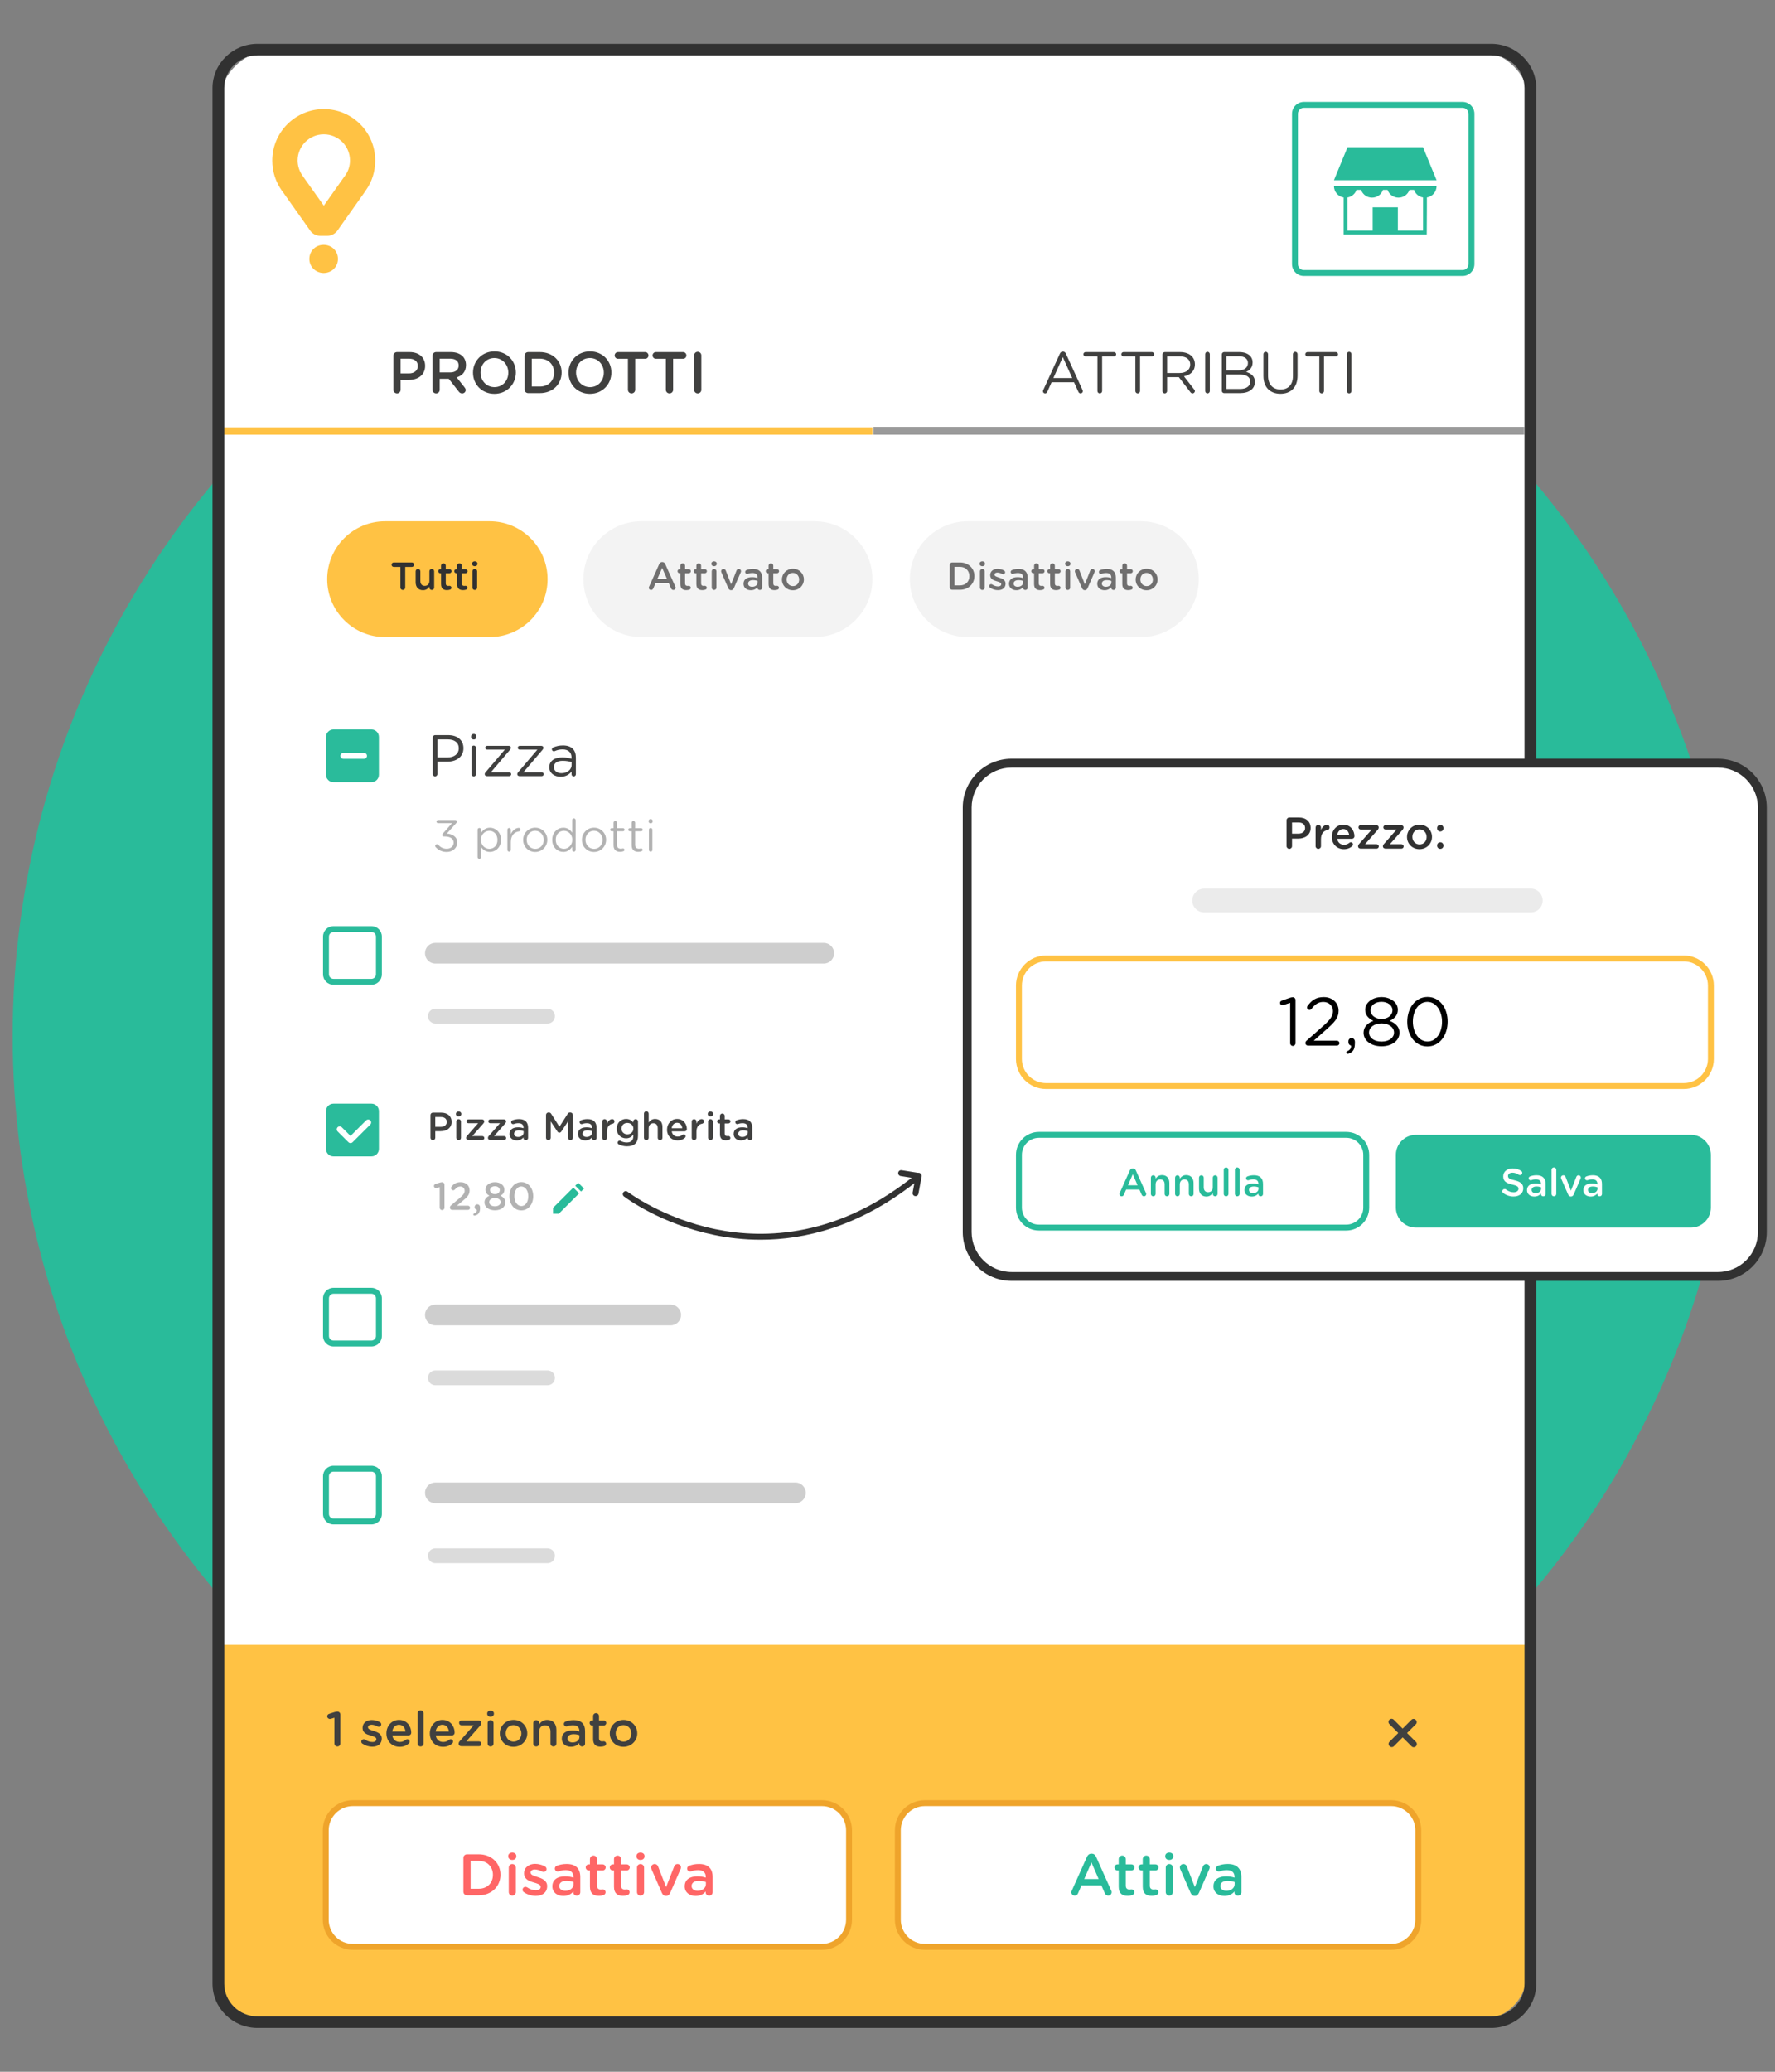 <?xml version="1.0" encoding="utf-8"?>
<!-- Generator: Adobe Illustrator 26.2.1, SVG Export Plug-In . SVG Version: 6.00 Build 0)  -->
<svg version="1.1" id="Capa_1" xmlns="http://www.w3.org/2000/svg" xmlns:xlink="http://www.w3.org/1999/xlink" x="0px" y="0px"
	 width="600px" height="700px" viewBox="0 0 600 700" style="enable-background:new 0 0 600 700;" xml:space="preserve">
<rect x="0" y="0" width="600" height="700" fill="#808080" stroke="none"/>
<style type="text/css">
	.st0{fill:#29BB9A;}
	.st1{fill:#FFFFFF;}
	.st2{fill:#FFC244;}
	.st3{fill:#9A9A9A;}
	.st4{fill:#40403F;}
	.st5{fill:#313131;}
	.st6{fill:#B2B2B2;}
	.st7{fill:#EFA42B;}
	.st8{fill:#FF6666;}
	.st9{fill:#2ABB9B;}
	.st10{opacity:0.25;}
	.st11{fill:#3C3C3B;}
	.st12{opacity:0.3;}
	.st13{fill:#878787;}
	.st14{fill:#F3F3F3;}
	.st15{fill:#706F6F;}
	.st16{fill:#EBEBEB;}
</style>
<g>
	<g>
		<circle class="st0" cx="295.566" cy="350" r="291.285"/>
	</g>
</g>
<g>
	<g>
		<path class="st1" d="M498.086,626.483H93.046c-10.618,0-19.225-8.607-19.225-19.225V36.02
			c0-10.618,8.607-19.225,19.225-19.225h405.041c10.618,0,19.225,8.607,19.225,19.225v571.239
			C517.311,617.876,508.704,626.483,498.086,626.483z"/>
	</g>
</g>
<g>
	<g>
		<rect x="74.942" y="144.248" class="st2" width="219.957" height="2.648"/>
	</g>
</g>
<g>
	<g>
		<rect x="74.909" y="587.476" class="st3" width="441.313" height="2.648"/>
	</g>
</g>
<g>
	<g>
		<path class="st1" d="M516.255,144.403H74.942V34.416c0-9.732,7.889-17.621,17.621-17.621H497.189
			c10.53,0,19.066,8.536,19.066,19.066V144.403z"/>
	</g>
</g>
<g>
	<g>
		<g>
			<path class="st2" d="M109.459,36.862c-9.609,0-17.427,7.818-17.427,17.427
				c0,3.637,1.14,7.166,3.257,10.152l0.489,0.652l9.066,12.812c0,0,1.086,1.792,3.529,1.792h0.706
				h0.923h0.543c2.389,0,3.529-1.792,3.529-1.792l9.066-12.812l0.434-0.652
				c2.172-2.986,3.257-6.515,3.257-10.152C126.885,44.679,119.068,36.862,109.459,36.862
				 M116.625,59.392l-0.489,0.652l-6.678,9.446l-6.678-9.392l-0.489-0.706
				c-1.086-1.52-1.683-3.312-1.683-5.158c0-4.886,3.963-8.849,8.849-8.849
				c4.886,0,8.849,3.963,8.849,8.849C118.308,56.134,117.711,57.871,116.625,59.392"/>
		</g>
	</g>
	<g>
		<g>
			<path class="st2" d="M104.573,87.513L104.573,87.513c0-2.66,2.063-4.777,4.832-4.777
				c2.769,0,4.832,2.117,4.832,4.723v0.054c0,2.606-2.063,4.723-4.886,4.723
				C106.636,92.182,104.573,90.065,104.573,87.513"/>
		</g>
	</g>
</g>
<g>
	<g>
		<g>
			<path class="st1" d="M494.391,92.236h-53.652c-1.657,0-3-1.343-3-3V38.438c0-1.657,1.343-3,3-3h53.652
				c1.657,0,3,1.343,3,3v50.798C497.391,90.893,496.048,92.236,494.391,92.236z"/>
			<path class="st0" d="M494.391,93.236h-53.651c-2.206,0-4-1.794-4-4V38.438c0-2.206,1.794-4,4-4h53.651
				c2.206,0,4,1.794,4,4v50.798C498.391,91.442,496.597,93.236,494.391,93.236z M440.739,36.438
				c-1.103,0-2,0.897-2,2v50.798c0,1.103,0.897,2,2,2h53.651c1.103,0,2-0.897,2-2V38.438c0-1.103-0.897-2-2-2
				H440.739z"/>
		</g>
	</g>
	<g>
		<g>
			<g>
				<g>
					<path class="st0" d="M482.334,69.736v-3.011c1.859-0.308,3.273-1.924,3.273-3.868h-34.691
						c0,1.944,1.414,3.561,3.273,3.868v12.496h28.098L482.334,69.736z M481.024,69.873
						c0,9.019,0-0.406,0,8.038h-8.509V70.056h-8.509v7.855h-8.509V66.725
						c1.421-0.236,2.579-1.237,3.044-2.559h1.551c0.53,1.525,1.983,2.618,3.698,2.618
						c1.708,0,3.168-1.093,3.698-2.618h1.545c0.53,1.525,1.99,2.618,3.698,2.618
						c1.715,0,3.168-1.093,3.699-2.618h1.551c0.465,1.322,1.623,2.324,3.044,2.559V69.873z"/>
				</g>
			</g>
		</g>
		<g>
			<g>
				<polygon class="st0" points="481.024,49.765 455.497,49.765 450.915,60.892 485.606,60.892 				"/>
			</g>
		</g>
	</g>
</g>
<g>
	<g>
		<path class="st2" d="M516.223,555.751H74.909v112.266c0,8.011,6.494,14.505,14.505,14.505h410.749
			c8.869,0,16.059-7.19,16.059-16.059V555.751z"/>
	</g>
</g>
<g>
	<g>
		<path class="st4" d="M132.982,120.188c0-0.692,0.534-1.227,1.227-1.227h4.235
			c3.246,0,5.265,1.841,5.265,4.631v0.039c0,3.107-2.494,4.73-5.541,4.73h-2.752v3.345
			c0,0.673-0.533,1.207-1.207,1.207c-0.692,0-1.227-0.534-1.227-1.207V120.188z M138.246,126.165
			c1.842,0,2.988-1.028,2.988-2.474v-0.039c0-1.623-1.167-2.474-2.988-2.474h-2.83v4.986H138.246z"/>
	</g>
	<g>
		<path class="st4" d="M146.198,120.188c0-0.692,0.534-1.227,1.228-1.227h4.947
			c1.741,0,3.107,0.515,3.998,1.385c0.732,0.752,1.147,1.781,1.147,2.989v0.039
			c0,2.217-1.286,3.562-3.147,4.137l2.652,3.344c0.238,0.297,0.396,0.555,0.396,0.931
			c0,0.673-0.574,1.128-1.168,1.128c-0.555,0-0.91-0.257-1.188-0.633l-3.364-4.295h-3.067v3.721
			c0,0.673-0.535,1.207-1.207,1.207c-0.693,0-1.228-0.534-1.228-1.207V120.188z M152.195,125.829
			c1.741,0,2.85-0.91,2.85-2.315v-0.04c0-1.484-1.068-2.295-2.87-2.295h-3.542v4.65H152.195z"/>
	</g>
	<g>
		<path class="st4" d="M159.889,125.928v-0.039c0-3.899,3.008-7.164,7.263-7.164s7.224,3.226,7.224,7.124
			v0.04c0,3.898-3.008,7.164-7.264,7.164C162.857,133.053,159.889,129.827,159.889,125.928z
			 M171.822,125.928v-0.039c0-2.691-1.959-4.928-4.711-4.928c-2.75,0-4.67,2.196-4.67,4.888v0.04
			c0,2.691,1.959,4.908,4.71,4.908S171.822,128.619,171.822,125.928z"/>
	</g>
	<g>
		<path class="st4" d="M177.318,120.188c0-0.692,0.534-1.227,1.227-1.227h3.938
			c4.354,0,7.362,2.988,7.362,6.887v0.04c0,3.898-3.008,6.927-7.362,6.927h-3.938
			c-0.692,0-1.227-0.534-1.227-1.228V120.188z M182.483,130.599c2.909,0,4.81-1.959,4.81-4.671v-0.039
			c0-2.712-1.9-4.71-4.81-4.71h-2.731v9.42H182.483z"/>
	</g>
	<g>
		<path class="st4" d="M192.176,125.928v-0.039c0-3.899,3.008-7.164,7.264-7.164
			c4.255,0,7.223,3.226,7.223,7.124v0.04c0,3.898-3.008,7.164-7.263,7.164
			S192.176,129.827,192.176,125.928z M204.109,125.928v-0.039c0-2.691-1.959-4.928-4.71-4.928
			s-4.671,2.196-4.671,4.888v0.04c0,2.691,1.959,4.908,4.711,4.908
			C202.189,130.797,204.109,128.619,204.109,125.928z"/>
	</g>
	<g>
		<path class="st4" d="M212.258,121.218h-3.363c-0.634,0-1.129-0.515-1.129-1.128s0.495-1.128,1.129-1.128
			h9.202c0.613,0,1.108,0.515,1.108,1.128s-0.495,1.128-1.108,1.128h-3.384v10.489
			c0,0.673-0.555,1.207-1.228,1.207s-1.228-0.534-1.228-1.207V121.218z"/>
	</g>
	<g>
		<path class="st4" d="M225.078,121.218h-3.363c-0.634,0-1.129-0.515-1.129-1.128s0.495-1.128,1.129-1.128
			h9.202c0.613,0,1.108,0.515,1.108,1.128s-0.495,1.128-1.108,1.128h-3.384v10.489
			c0,0.673-0.555,1.207-1.228,1.207s-1.228-0.534-1.228-1.207V121.218z"/>
	</g>
	<g>
		<path class="st4" d="M234.634,120.07c0-0.673,0.534-1.208,1.227-1.208c0.673,0,1.208,0.535,1.208,1.208
			v11.637c0,0.673-0.535,1.207-1.208,1.207c-0.692,0-1.227-0.534-1.227-1.207V120.07z"/>
	</g>
</g>
<g>
	<g>
		<path class="st5" d="M504.072,685.191H87.06c-8.396,0-15.226-6.705-15.226-14.946V29.755
			c0-8.241,6.83-14.946,15.226-14.946h417.011c8.395,0,15.226,6.704,15.226,14.946v640.49
			C519.297,678.486,512.467,685.191,504.072,685.191z M87.06,18.708c-6.205,0-11.254,4.955-11.254,11.047
			v640.49c0,6.091,5.048,11.047,11.254,11.047h417.011c6.205,0,11.254-4.956,11.254-11.047V29.755
			c0-6.091-5.049-11.047-11.254-11.047H87.06z"/>
	</g>
</g>
<g>
	<g>
		<path class="st6" d="M147.305,286.247c-0.091-0.091-0.197-0.258-0.197-0.425
			c0-0.318,0.273-0.592,0.592-0.592c0.197,0,0.349,0.091,0.439,0.183
			c0.773,0.879,1.684,1.35,2.882,1.35c1.29,0,2.321-0.819,2.321-2.062v-0.03
			c0-1.32-1.229-2.048-2.973-2.048h-0.38c-0.288,0-0.53-0.228-0.53-0.516
			c0-0.152,0.075-0.304,0.242-0.471l3.094-3.503h-4.701c-0.304,0-0.562-0.228-0.562-0.531
			s0.258-0.546,0.562-0.546h5.793c0.334,0,0.577,0.212,0.577,0.516c0,0.242-0.122,0.409-0.288,0.592
			l-3.125,3.473c1.851,0.152,3.504,1.047,3.504,2.988v0.03c0,1.896-1.577,3.2-3.549,3.2
			C149.383,287.854,148.154,287.202,147.305,286.247z"/>
	</g>
	<g>
		<path class="st6" d="M161.441,280.347c0-0.334,0.258-0.592,0.576-0.592c0.334,0,0.592,0.258,0.592,0.592
			v1.062c0.637-0.94,1.562-1.744,3.003-1.744c1.88,0,3.746,1.486,3.746,4.065v0.03
			c0,2.562-1.851,4.08-3.746,4.08c-1.456,0-2.396-0.789-3.003-1.669v3.413
			c0,0.333-0.243,0.591-0.576,0.591c-0.334,0-0.592-0.258-0.592-0.591V280.347z M168.16,283.774v-0.03
			c0-1.851-1.273-3.033-2.76-3.033c-1.457,0-2.837,1.229-2.837,3.019v0.03
			c0,1.819,1.38,3.033,2.837,3.033C166.916,286.793,168.16,285.671,168.16,283.774z"/>
	</g>
	<g>
		<path class="st6" d="M171.512,280.347c0-0.318,0.258-0.592,0.577-0.592c0.333,0,0.591,0.258,0.591,0.592
			v1.472c0.577-1.305,1.715-2.094,2.7-2.094c0.349,0,0.577,0.258,0.577,0.592
			c0,0.318-0.213,0.546-0.516,0.592c-1.518,0.182-2.762,1.319-2.762,3.579v2.67
			c0,0.318-0.242,0.591-0.576,0.591s-0.592-0.258-0.592-0.591V280.347z"/>
	</g>
	<g>
		<path class="st6" d="M176.836,283.79v-0.03c0-2.215,1.729-4.096,4.096-4.096
			c2.352,0,4.08,1.851,4.08,4.065v0.03c0,2.214-1.744,4.095-4.11,4.095
			C178.551,287.854,176.836,286.004,176.836,283.79z M183.813,283.79v-0.03
			c0-1.684-1.259-3.064-2.912-3.064c-1.698,0-2.866,1.381-2.866,3.034v0.03
			c0,1.684,1.243,3.048,2.896,3.048C182.631,286.808,183.813,285.443,183.813,283.79z"/>
	</g>
	<g>
		<path class="st6" d="M194.582,287.157c0,0.333-0.258,0.591-0.576,0.591c-0.334,0-0.592-0.258-0.592-0.591
			v-1.062c-0.637,0.94-1.562,1.745-3.002,1.745c-1.881,0-3.747-1.486-3.747-4.065v-0.03
			c0-2.563,1.866-4.08,3.747-4.08c1.455,0,2.396,0.789,3.002,1.669v-4.217
			c0-0.334,0.243-0.592,0.577-0.592c0.333,0,0.591,0.258,0.591,0.592V287.157z M187.863,283.729v0.03
			c0,1.85,1.289,3.033,2.761,3.033c1.456,0,2.836-1.229,2.836-3.033v-0.03
			c0-1.806-1.38-3.019-2.836-3.019C189.107,280.711,187.863,281.833,187.863,283.729z"/>
	</g>
	<g>
		<path class="st6" d="M196.706,283.79v-0.03c0-2.215,1.729-4.096,4.095-4.096
			c2.352,0,4.08,1.851,4.08,4.065v0.03c0,2.214-1.744,4.095-4.109,4.095
			C198.42,287.854,196.706,286.004,196.706,283.79z M203.684,283.79v-0.03
			c0-1.684-1.26-3.064-2.912-3.064c-1.699,0-2.867,1.381-2.867,3.034v0.03
			c0,1.684,1.244,3.048,2.896,3.048C202.5,286.808,203.684,285.443,203.684,283.79z"/>
	</g>
	<g>
		<path class="st6" d="M207.399,285.595v-4.732h-0.638c-0.272,0-0.516-0.242-0.516-0.516
			c0-0.288,0.243-0.516,0.516-0.516h0.638v-1.851c0-0.318,0.243-0.591,0.576-0.591
			c0.319,0,0.592,0.272,0.592,0.591v1.851h2.032c0.288,0,0.531,0.243,0.531,0.516
			c0,0.288-0.243,0.516-0.531,0.516h-2.032v4.581c0,0.955,0.53,1.304,1.319,1.304
			c0.41,0,0.622-0.105,0.713-0.105c0.273,0,0.5,0.228,0.5,0.5c0,0.213-0.136,0.379-0.333,0.455
			c-0.333,0.137-0.698,0.213-1.153,0.213C208.355,287.81,207.399,287.188,207.399,285.595z"/>
	</g>
	<g>
		<path class="st6" d="M213.527,285.595v-4.732h-0.637c-0.273,0-0.516-0.242-0.516-0.516
			c0-0.288,0.242-0.516,0.516-0.516h0.637v-1.851c0-0.318,0.242-0.591,0.576-0.591
			c0.318,0,0.592,0.272,0.592,0.591v1.851h2.032c0.288,0,0.53,0.243,0.53,0.516
			c0,0.288-0.242,0.516-0.53,0.516h-2.032v4.581c0,0.955,0.531,1.304,1.319,1.304
			c0.409,0,0.622-0.105,0.713-0.105c0.272,0,0.501,0.228,0.501,0.5c0,0.213-0.137,0.379-0.334,0.455
			c-0.334,0.137-0.697,0.213-1.152,0.213C214.482,287.81,213.527,287.188,213.527,285.595z"/>
	</g>
	<g>
		<path class="st6" d="M219.246,277.374c0-0.379,0.303-0.622,0.682-0.622c0.395,0,0.698,0.243,0.698,0.622
			v0.197c0,0.364-0.304,0.622-0.698,0.622c-0.379,0-0.682-0.258-0.682-0.622V277.374z M219.352,280.347
			c0-0.318,0.258-0.592,0.576-0.592c0.334,0,0.592,0.258,0.592,0.592v6.811
			c0,0.333-0.242,0.591-0.576,0.591s-0.592-0.258-0.592-0.591V280.347z"/>
	</g>
</g>
<g>
	<path class="st1" d="M277.843,657.796H119.27c-5.058,0-9.158-4.1-9.158-9.158v-30.239
		c0-5.058,4.1-9.158,9.158-9.158h158.573c5.058,0,9.158,4.1,9.158,9.158v30.239
		C287.001,653.696,282.901,657.796,277.843,657.796z"/>
	<path class="st7" d="M277.843,658.796H119.271c-5.602,0-10.158-4.557-10.158-10.157v-30.239
		c0-5.601,4.557-10.157,10.158-10.157h158.572c5.602,0,10.158,4.557,10.158,10.157v30.239
		C288.001,654.239,283.444,658.796,277.843,658.796z M119.271,610.242c-4.498,0-8.158,3.659-8.158,8.157
		v30.239c0,4.498,3.66,8.157,8.158,8.157h158.572c4.498,0,8.158-3.659,8.158-8.157v-30.239
		c0-4.498-3.66-8.157-8.158-8.157H119.271z"/>
</g>
<g>
	<g>
		<path class="st8" d="M156.645,627.751c0-0.692,0.534-1.227,1.227-1.227h3.938
			c4.354,0,7.362,2.988,7.362,6.887v0.04c0,3.898-3.008,6.927-7.362,6.927h-3.938
			c-0.692,0-1.227-0.534-1.227-1.228V627.751z M161.81,638.161c2.909,0,4.81-1.959,4.81-4.671v-0.039
			c0-2.712-1.9-4.71-4.81-4.71h-2.731v9.42H161.81z"/>
	</g>
	<g>
		<path class="st8" d="M171.799,627.118c0-0.713,0.594-1.168,1.365-1.168c0.772,0,1.366,0.455,1.366,1.168
			v0.118c0,0.713-0.594,1.188-1.366,1.188c-0.771,0-1.365-0.475-1.365-1.188V627.118z M171.977,631.017
			c0-0.673,0.516-1.207,1.188-1.207c0.674,0,1.207,0.534,1.207,1.207v8.272
			c0,0.673-0.533,1.188-1.207,1.188c-0.652,0-1.188-0.515-1.188-1.188V631.017z"/>
	</g>
	<g>
		<path class="st8" d="M177.102,639.329c-0.258-0.139-0.455-0.436-0.455-0.831
			c0-0.535,0.415-0.971,0.969-0.971c0.198,0,0.377,0.06,0.515,0.139
			c1.009,0.673,2.059,1.01,3.009,1.01c1.029,0,1.623-0.436,1.623-1.128v-0.04
			c0-0.812-1.109-1.088-2.336-1.464c-1.543-0.436-3.266-1.069-3.266-3.068v-0.039
			c0-1.979,1.643-3.187,3.721-3.187c1.108,0,2.275,0.316,3.285,0.852
			c0.336,0.178,0.574,0.494,0.574,0.91c0,0.554-0.436,0.97-0.99,0.97
			c-0.197,0-0.316-0.04-0.475-0.119c-0.851-0.436-1.722-0.712-2.453-0.712
			c-0.931,0-1.465,0.435-1.465,1.028v0.04c0,0.771,1.128,1.089,2.355,1.484
			c1.523,0.475,3.245,1.168,3.245,3.048v0.039c0,2.197-1.702,3.285-3.879,3.285
			C179.753,640.575,178.309,640.16,177.102,639.329z"/>
	</g>
	<g>
		<path class="st8" d="M186.716,637.369v-0.039c0-2.256,1.761-3.364,4.314-3.364
			c1.167,0,1.999,0.178,2.81,0.436v-0.258c0-1.484-0.91-2.275-2.592-2.275
			c-0.91,0-1.662,0.158-2.316,0.415c-0.138,0.04-0.257,0.06-0.375,0.06
			c-0.555,0-1.01-0.436-1.01-0.989c0-0.436,0.297-0.812,0.653-0.95
			c0.989-0.376,1.999-0.613,3.364-0.613c1.563,0,2.73,0.415,3.463,1.167
			c0.772,0.752,1.129,1.86,1.129,3.227v5.146c0,0.652-0.516,1.147-1.168,1.147
			c-0.693,0-1.168-0.475-1.168-1.009v-0.396c-0.713,0.852-1.801,1.524-3.404,1.524
			C188.457,640.596,186.716,639.468,186.716,637.369z M193.88,636.617v-0.712
			c-0.613-0.237-1.425-0.416-2.375-0.416c-1.544,0-2.454,0.653-2.454,1.742v0.039
			c0,1.01,0.891,1.583,2.039,1.583C192.673,638.854,193.88,637.943,193.88,636.617z"/>
	</g>
	<g>
		<path class="st8" d="M199.418,637.488v-5.502h-0.396c-0.573,0-1.029-0.455-1.029-1.029
			c0-0.573,0.456-1.029,1.029-1.029h0.396v-1.78c0-0.653,0.534-1.188,1.207-1.188
			c0.653,0,1.188,0.534,1.188,1.188v1.78h1.88c0.574,0,1.05,0.456,1.05,1.029
			c0,0.574-0.476,1.029-1.05,1.029h-1.88v5.126c0,0.93,0.475,1.306,1.286,1.306
			c0.277,0,0.515-0.059,0.594-0.059c0.534,0,1.01,0.435,1.01,0.989
			c0,0.436-0.297,0.792-0.634,0.93c-0.514,0.179-1.01,0.277-1.643,0.277
			C200.664,640.556,199.418,639.784,199.418,637.488z"/>
	</g>
	<g>
		<path class="st8" d="M207.549,637.488v-5.502h-0.396c-0.573,0-1.029-0.455-1.029-1.029
			c0-0.573,0.456-1.029,1.029-1.029h0.396v-1.78c0-0.653,0.535-1.188,1.207-1.188
			c0.654,0,1.188,0.534,1.188,1.188v1.78h1.881c0.574,0,1.049,0.456,1.049,1.029
			c0,0.574-0.475,1.029-1.049,1.029h-1.881v5.126c0,0.93,0.476,1.306,1.287,1.306
			c0.277,0,0.514-0.059,0.594-0.059c0.534,0,1.009,0.435,1.009,0.989c0,0.436-0.296,0.792-0.633,0.93
			c-0.515,0.179-1.01,0.277-1.644,0.277C208.796,640.556,207.549,639.784,207.549,637.488z"/>
	</g>
	<g>
		<path class="st8" d="M215.146,627.118c0-0.713,0.594-1.168,1.365-1.168s1.365,0.455,1.365,1.168v0.118
			c0,0.713-0.594,1.188-1.365,1.188s-1.365-0.475-1.365-1.188V627.118z M215.324,631.017
			c0-0.673,0.515-1.207,1.188-1.207s1.207,0.534,1.207,1.207v8.272c0,0.673-0.534,1.188-1.207,1.188
			c-0.653,0-1.188-0.515-1.188-1.188V631.017z"/>
	</g>
	<g>
		<path class="st8" d="M225.197,640.575h-0.118c-0.653,0-1.089-0.415-1.366-1.049l-3.482-7.976
			c-0.06-0.178-0.139-0.376-0.139-0.594c0-0.594,0.535-1.147,1.188-1.147
			c0.653,0,0.99,0.376,1.188,0.871l2.691,6.927l2.731-6.967c0.178-0.416,0.495-0.831,1.128-0.831
			c0.652,0,1.168,0.495,1.168,1.147c0,0.218-0.08,0.455-0.139,0.574l-3.483,7.995
			C226.286,640.141,225.852,640.575,225.197,640.575z"/>
	</g>
	<g>
		<path class="st8" d="M231.448,637.369v-0.039c0-2.256,1.761-3.364,4.314-3.364
			c1.167,0,1.999,0.178,2.81,0.436v-0.258c0-1.484-0.91-2.275-2.592-2.275
			c-0.91,0-1.662,0.158-2.316,0.415c-0.138,0.04-0.257,0.06-0.375,0.06
			c-0.555,0-1.01-0.436-1.01-0.989c0-0.436,0.297-0.812,0.653-0.95
			c0.989-0.376,1.999-0.613,3.364-0.613c1.563,0,2.73,0.415,3.463,1.167
			c0.772,0.752,1.129,1.86,1.129,3.227v5.146c0,0.652-0.516,1.147-1.168,1.147
			c-0.693,0-1.168-0.475-1.168-1.009v-0.396c-0.713,0.852-1.801,1.524-3.404,1.524
			C233.189,640.596,231.448,639.468,231.448,637.369z M238.612,636.617v-0.712
			c-0.613-0.237-1.425-0.416-2.375-0.416c-1.544,0-2.454,0.653-2.454,1.742v0.039
			c0,1.01,0.891,1.583,2.039,1.583C237.405,638.854,238.612,637.943,238.612,636.617z"/>
	</g>
</g>
<g>
	<path class="st1" d="M470.264,657.796h-157.619c-5.058,0-9.158-4.1-9.158-9.158v-30.239
		c0-5.058,4.1-9.158,9.158-9.158h157.619c5.058,0,9.158,4.1,9.158,9.158v30.239
		C479.422,653.696,475.322,657.796,470.264,657.796z"/>
	<path class="st7" d="M470.264,658.796H312.646c-5.601,0-10.157-4.557-10.157-10.157v-30.239
		c0-5.601,4.557-10.157,10.157-10.157h157.618c5.602,0,10.158,4.557,10.158,10.157v30.239
		C480.422,654.239,475.865,658.796,470.264,658.796z M312.646,610.242c-4.498,0-8.157,3.659-8.157,8.157
		v30.239c0,4.498,3.659,8.157,8.157,8.157h157.618c4.498,0,8.158-3.659,8.158-8.157v-30.239
		c0-4.498-3.66-8.157-8.158-8.157H312.646z"/>
</g>
<g>
	<g>
		<path class="st0" d="M362.306,638.794l5.146-11.479c0.277-0.613,0.771-0.989,1.465-0.989h0.118
			c0.692,0,1.168,0.376,1.444,0.989l5.146,11.479c0.099,0.179,0.139,0.356,0.139,0.515
			c0,0.653-0.495,1.168-1.148,1.168c-0.574,0-0.97-0.336-1.188-0.851l-1.128-2.593h-6.729
			l-1.167,2.672c-0.198,0.494-0.614,0.771-1.128,0.771c-0.633,0-1.129-0.495-1.129-1.128
			C362.146,639.171,362.207,638.992,362.306,638.794z M371.369,634.876l-2.434-5.601l-2.435,5.601H371.369
			z"/>
	</g>
	<g>
		<path class="st0" d="M378.152,637.488v-5.502h-0.396c-0.573,0-1.029-0.455-1.029-1.029
			c0-0.573,0.456-1.029,1.029-1.029h0.396v-1.78c0-0.653,0.535-1.188,1.207-1.188
			c0.654,0,1.188,0.534,1.188,1.188v1.78h1.881c0.574,0,1.049,0.456,1.049,1.029
			c0,0.574-0.475,1.029-1.049,1.029h-1.881v5.126c0,0.93,0.476,1.306,1.287,1.306
			c0.277,0,0.514-0.059,0.594-0.059c0.534,0,1.009,0.435,1.009,0.989c0,0.436-0.296,0.792-0.633,0.93
			c-0.515,0.179-1.01,0.277-1.644,0.277C379.399,640.556,378.152,639.784,378.152,637.488z"/>
	</g>
	<g>
		<path class="st0" d="M386.284,637.488v-5.502h-0.396c-0.574,0-1.029-0.455-1.029-1.029
			c0-0.573,0.455-1.029,1.029-1.029h0.396v-1.78c0-0.653,0.534-1.188,1.207-1.188
			c0.653,0,1.188,0.534,1.188,1.188v1.78h1.88c0.574,0,1.049,0.456,1.049,1.029
			c0,0.574-0.475,1.029-1.049,1.029h-1.88v5.126c0,0.93,0.476,1.306,1.286,1.306
			c0.277,0,0.515-0.059,0.594-0.059c0.535,0,1.01,0.435,1.01,0.989
			c0,0.436-0.297,0.792-0.634,0.93c-0.515,0.179-1.009,0.277-1.643,0.277
			C387.531,640.556,386.284,639.784,386.284,637.488z"/>
	</g>
	<g>
		<path class="st0" d="M393.881,627.118c0-0.713,0.594-1.168,1.365-1.168c0.772,0,1.366,0.455,1.366,1.168
			v0.118c0,0.713-0.594,1.188-1.366,1.188c-0.771,0-1.365-0.475-1.365-1.188V627.118z M394.059,631.017
			c0-0.673,0.516-1.207,1.188-1.207c0.674,0,1.207,0.534,1.207,1.207v8.272
			c0,0.673-0.533,1.188-1.207,1.188c-0.652,0-1.188-0.515-1.188-1.188V631.017z"/>
	</g>
	<g>
		<path class="st0" d="M403.933,640.575h-0.118c-0.653,0-1.089-0.415-1.366-1.049l-3.483-7.976
			c-0.059-0.178-0.139-0.376-0.139-0.594c0-0.594,0.535-1.147,1.188-1.147
			c0.654,0,0.99,0.376,1.188,0.871l2.691,6.927l2.731-6.967c0.179-0.416,0.495-0.831,1.128-0.831
			c0.653,0,1.168,0.495,1.168,1.147c0,0.218-0.079,0.455-0.139,0.574l-3.482,7.995
			C405.021,640.141,404.586,640.575,403.933,640.575z"/>
	</g>
	<g>
		<path class="st0" d="M410.184,637.369v-0.039c0-2.256,1.762-3.364,4.314-3.364
			c1.168,0,1.998,0.178,2.811,0.436v-0.258c0-1.484-0.91-2.275-2.594-2.275
			c-0.91,0-1.662,0.158-2.314,0.415c-0.139,0.04-0.258,0.06-0.377,0.06
			c-0.554,0-1.009-0.436-1.009-0.989c0-0.436,0.297-0.812,0.653-0.95
			c0.989-0.376,1.998-0.613,3.364-0.613c1.563,0,2.731,0.415,3.464,1.167
			c0.771,0.752,1.127,1.86,1.127,3.227v5.146c0,0.652-0.514,1.147-1.167,1.147
			c-0.692,0-1.168-0.475-1.168-1.009v-0.396c-0.712,0.852-1.801,1.524-3.403,1.524
			C411.926,640.596,410.184,639.468,410.184,637.369z M417.348,636.617v-0.712
			c-0.613-0.237-1.425-0.416-2.375-0.416c-1.543,0-2.454,0.653-2.454,1.742v0.039
			c0,1.01,0.891,1.583,2.038,1.583C416.141,638.854,417.348,637.943,417.348,636.617z"/>
	</g>
</g>
<g>
	<g>
		<path class="st4" d="M113.046,580.382l-1.187,0.362c-0.115,0.033-0.264,0.05-0.363,0.05
			c-0.478,0-0.89-0.396-0.89-0.857c0-0.429,0.264-0.758,0.676-0.873l1.747-0.561
			c0.396-0.115,0.691-0.182,0.988-0.182h0.033c0.577,0,1.006,0.445,1.006,1.006v9.756
			c0,0.56-0.445,1.005-1.006,1.005c-0.544,0-1.005-0.445-1.005-1.005V580.382z"/>
	</g>
	<g>
		<path class="st4" d="M122.51,589.132c-0.215-0.115-0.379-0.362-0.379-0.691
			c0-0.445,0.346-0.808,0.808-0.808c0.165,0,0.313,0.049,0.429,0.115
			c0.84,0.561,1.713,0.84,2.504,0.84c0.857,0,1.352-0.362,1.352-0.938v-0.033
			c0-0.676-0.923-0.906-1.944-1.22c-1.285-0.362-2.72-0.89-2.72-2.555v-0.032
			c0-1.648,1.368-2.653,3.099-2.653c0.923,0,1.896,0.264,2.735,0.708
			c0.28,0.148,0.479,0.412,0.479,0.759c0,0.461-0.363,0.808-0.824,0.808
			c-0.165,0-0.264-0.033-0.396-0.1c-0.708-0.362-1.434-0.593-2.044-0.593
			c-0.773,0-1.219,0.362-1.219,0.856v0.033c0,0.643,0.939,0.906,1.961,1.236
			c1.269,0.396,2.703,0.972,2.703,2.537v0.033c0,1.829-1.418,2.735-3.23,2.735
			C124.718,590.17,123.516,589.824,122.51,589.132z"/>
	</g>
	<g>
		<path class="st4" d="M135.087,590.203c-2.521,0-4.466-1.829-4.466-4.516v-0.032
			c0-2.488,1.764-4.532,4.252-4.532c2.769,0,4.137,2.274,4.137,4.285
			c0,0.56-0.429,0.955-0.939,0.955h-5.455c0.215,1.418,1.22,2.209,2.505,2.209
			c0.841,0,1.499-0.297,2.06-0.759c0.148-0.115,0.28-0.181,0.512-0.181
			c0.444,0,0.791,0.346,0.791,0.808c0,0.247-0.115,0.461-0.264,0.609
			C137.428,589.759,136.438,590.203,135.087,590.203z M137.064,585.045
			c-0.132-1.285-0.89-2.29-2.208-2.29c-1.22,0-2.076,0.939-2.258,2.29H137.064z"/>
	</g>
	<g>
		<path class="st4" d="M141.172,578.882c0-0.544,0.43-0.988,0.989-0.988c0.561,0,1.005,0.444,1.005,0.988
			v10.218c0,0.56-0.444,0.988-1.005,0.988c-0.544,0-0.989-0.429-0.989-0.988V578.882z"/>
	</g>
	<g>
		<path class="st4" d="M149.761,590.203c-2.521,0-4.466-1.829-4.466-4.516v-0.032
			c0-2.488,1.763-4.532,4.252-4.532c2.768,0,4.136,2.274,4.136,4.285c0,0.56-0.429,0.955-0.939,0.955
			h-5.454c0.214,1.418,1.219,2.209,2.504,2.209c0.841,0,1.5-0.297,2.061-0.759
			c0.148-0.115,0.28-0.181,0.511-0.181c0.444,0,0.791,0.346,0.791,0.808
			c0,0.247-0.115,0.461-0.264,0.609C152.101,589.759,151.111,590.203,149.761,590.203z M151.738,585.045
			c-0.132-1.285-0.891-2.29-2.209-2.29c-1.219,0-2.076,0.939-2.258,2.29H151.738z"/>
	</g>
	<g>
		<path class="st4" d="M155.039,589.198v-0.033c0-0.379,0.131-0.626,0.444-0.956l4.631-5.273h-4.104
			c-0.462,0-0.824-0.362-0.824-0.808c0-0.461,0.362-0.823,0.824-0.823h5.735
			c0.543,0,0.955,0.329,0.955,0.791v0.049c0,0.379-0.132,0.627-0.428,0.956l-4.647,5.273h4.284
			c0.462,0,0.824,0.362,0.824,0.824c0,0.444-0.362,0.808-0.824,0.808h-5.899
			C155.45,590.006,155.039,589.659,155.039,589.198z"/>
	</g>
	<g>
		<path class="st4" d="M164.683,578.964c0-0.593,0.495-0.972,1.138-0.972s1.137,0.379,1.137,0.972v0.1
			c0,0.593-0.494,0.988-1.137,0.988s-1.138-0.396-1.138-0.988V578.964z M164.831,582.211
			c0-0.561,0.429-1.006,0.989-1.006s1.005,0.445,1.005,1.006v6.889c0,0.56-0.444,0.988-1.005,0.988
			c-0.544,0-0.989-0.429-0.989-0.988V582.211z"/>
	</g>
	<g>
		<path class="st4" d="M168.953,585.704v-0.032c0-2.489,1.978-4.549,4.647-4.549
			c2.669,0,4.631,2.027,4.631,4.516v0.033c0,2.472-1.978,4.531-4.664,4.531
			C170.914,590.203,168.953,588.177,168.953,585.704z M176.237,585.704v-0.032
			c0-1.533-1.104-2.802-2.67-2.802c-1.599,0-2.62,1.252-2.62,2.769v0.033
			c0,1.516,1.104,2.784,2.653,2.784C175.215,588.456,176.237,587.204,176.237,585.704z"/>
	</g>
	<g>
		<path class="st4" d="M180.264,582.211c0-0.561,0.428-1.006,0.988-1.006s1.006,0.445,1.006,1.006v0.429
			c0.56-0.808,1.367-1.517,2.719-1.517c1.961,0,3.098,1.318,3.098,3.329v4.647
			c0,0.56-0.428,0.988-0.988,0.988s-1.006-0.429-1.006-0.988v-4.038
			c0-1.352-0.676-2.126-1.861-2.126c-1.154,0-1.961,0.808-1.961,2.159v4.005
			c0,0.56-0.445,0.988-1.006,0.988c-0.544,0-0.988-0.429-0.988-0.988V582.211z"/>
	</g>
	<g>
		<path class="st4" d="M189.908,587.501v-0.033c0-1.879,1.467-2.802,3.592-2.802
			c0.973,0,1.665,0.148,2.341,0.362v-0.214c0-1.236-0.759-1.896-2.159-1.896
			c-0.758,0-1.384,0.132-1.928,0.347c-0.115,0.033-0.215,0.049-0.313,0.049
			c-0.461,0-0.841-0.362-0.841-0.823c0-0.363,0.248-0.676,0.545-0.791
			c0.823-0.313,1.664-0.511,2.801-0.511c1.303,0,2.274,0.346,2.885,0.972
			c0.643,0.626,0.938,1.549,0.938,2.687v4.284c0,0.544-0.429,0.956-0.972,0.956
			c-0.577,0-0.973-0.396-0.973-0.841v-0.329c-0.594,0.709-1.5,1.269-2.834,1.269
			C191.358,590.187,189.908,589.247,189.908,587.501z M195.873,586.874v-0.593
			c-0.51-0.198-1.186-0.346-1.977-0.346c-1.285,0-2.044,0.543-2.044,1.45v0.032
			c0,0.841,0.741,1.318,1.697,1.318C194.868,588.736,195.873,587.979,195.873,586.874z"/>
	</g>
	<g>
		<path class="st4" d="M200.492,587.6v-4.581h-0.33c-0.478,0-0.856-0.379-0.856-0.857
			c0-0.478,0.379-0.856,0.856-0.856h0.33v-1.483c0-0.544,0.445-0.989,1.005-0.989
			c0.544,0,0.989,0.445,0.989,0.989v1.483h1.565c0.478,0,0.873,0.379,0.873,0.856
			c0,0.479-0.396,0.857-0.873,0.857h-1.565v4.268c0,0.774,0.396,1.088,1.07,1.088
			c0.231,0,0.43-0.05,0.495-0.05c0.444,0,0.841,0.363,0.841,0.824c0,0.362-0.248,0.659-0.527,0.774
			c-0.429,0.148-0.841,0.231-1.368,0.231C201.53,590.154,200.492,589.511,200.492,587.6z"/>
	</g>
	<g>
		<path class="st4" d="M206.131,585.704v-0.032c0-2.489,1.978-4.549,4.647-4.549
			c2.669,0,4.631,2.027,4.631,4.516v0.033c0,2.472-1.978,4.531-4.664,4.531
			C208.092,590.203,206.131,588.177,206.131,585.704z M213.415,585.704v-0.032
			c0-1.533-1.104-2.802-2.67-2.802c-1.599,0-2.62,1.252-2.62,2.769v0.033
			c0,1.516,1.104,2.784,2.653,2.784C212.393,588.456,213.415,587.204,213.415,585.704z"/>
	</g>
</g>
<g>
	<path class="st4" d="M477.121,581.063l-2.991,2.991l-3.023-3.023c-0.395-0.395-1.045-0.384-1.454,0.025
		c-0.409,0.409-0.419,1.06-0.025,1.454l3.023,3.023l-2.991,2.991
		c-0.391,0.391-0.373,1.041,0.04,1.455c0.414,0.414,1.064,0.431,1.455,0.04l2.991-2.991l3.023,3.023
		c0.395,0.395,1.045,0.384,1.454-0.025c0.409-0.409,0.419-1.06,0.025-1.454l-3.023-3.023l2.991-2.991
		c0.391-0.391,0.373-1.041-0.04-1.455S477.512,580.673,477.121,581.063z"/>
</g>
<g>
	<g>
		<rect x="295.255" y="144.248" class="st3" width="219.957" height="2.648"/>
	</g>
</g>
<g>
	<g>
		<path class="st4" d="M352.648,131.786l5.62-12.29c0.198-0.436,0.495-0.692,0.989-0.692h0.079
			c0.476,0,0.792,0.257,0.97,0.692l5.621,12.271c0.059,0.139,0.099,0.276,0.099,0.396
			c0,0.416-0.337,0.752-0.752,0.752c-0.376,0-0.634-0.257-0.772-0.574l-1.444-3.186h-7.6
			l-1.444,3.226c-0.139,0.336-0.396,0.534-0.752,0.534c-0.396,0-0.713-0.316-0.713-0.712
			C352.549,132.083,352.568,131.944,352.648,131.786z M362.444,127.729l-3.187-7.085l-3.186,7.085
			H362.444z"/>
	</g>
	<g>
		<path class="st4" d="M370.969,120.406h-4.018c-0.396,0-0.732-0.316-0.732-0.712
			c0-0.396,0.337-0.732,0.732-0.732h9.619c0.396,0,0.732,0.336,0.732,0.732
			c0,0.396-0.337,0.712-0.732,0.712h-4.018v11.716c0,0.436-0.356,0.792-0.792,0.792
			s-0.792-0.356-0.792-0.792V120.406z"/>
	</g>
	<g>
		<path class="st4" d="M383.789,120.406h-4.018c-0.396,0-0.732-0.316-0.732-0.712
			c0-0.396,0.337-0.732,0.732-0.732h9.619c0.396,0,0.732,0.336,0.732,0.732
			c0,0.396-0.337,0.712-0.732,0.712h-4.018v11.716c0,0.436-0.356,0.792-0.792,0.792
			s-0.792-0.356-0.792-0.792V120.406z"/>
	</g>
	<g>
		<path class="st4" d="M392.949,119.753c0-0.435,0.355-0.791,0.771-0.791h5.185
			c1.702,0,3.067,0.515,3.938,1.385c0.673,0.673,1.068,1.643,1.068,2.731v0.04
			c0,2.275-1.543,3.602-3.7,4.018l3.443,4.433c0.158,0.178,0.257,0.356,0.257,0.574
			c0,0.415-0.396,0.771-0.791,0.771c-0.316,0-0.555-0.178-0.732-0.416l-3.898-5.066h-3.979v4.69
			c0,0.436-0.355,0.792-0.791,0.792c-0.416,0-0.771-0.356-0.771-0.792V119.753z M398.768,126.027
			c2.078,0,3.562-1.069,3.562-2.851v-0.039c0-1.702-1.306-2.731-3.542-2.731h-4.275v5.621H398.768z"/>
	</g>
	<g>
		<path class="st4" d="M407.391,119.654c0-0.436,0.356-0.792,0.771-0.792c0.436,0,0.792,0.356,0.792,0.792
			v12.468c0,0.436-0.356,0.792-0.792,0.792c-0.415,0-0.771-0.356-0.771-0.792V119.654z"/>
	</g>
	<g>
		<path class="st4" d="M413.01,119.753c0-0.435,0.355-0.791,0.771-0.791h5.125
			c1.584,0,2.83,0.455,3.622,1.227c0.574,0.594,0.891,1.326,0.891,2.217v0.04
			c0,1.801-1.108,2.73-2.196,3.206c1.643,0.494,2.969,1.444,2.969,3.344v0.04
			c0,2.375-2,3.78-5.027,3.78h-5.383c-0.416,0-0.771-0.356-0.771-0.792V119.753z M418.649,125.137
			c1.88,0,3.187-0.852,3.187-2.475v-0.039c0-1.365-1.089-2.256-3.068-2.256h-4.215v4.77H418.649z
			 M419.203,131.41c2.098,0,3.404-0.931,3.404-2.474v-0.04c0-1.504-1.267-2.375-3.682-2.375h-4.373v4.889
			H419.203z"/>
	</g>
	<g>
		<path class="st4" d="M427.076,127.017v-7.362c0-0.436,0.355-0.792,0.771-0.792
			c0.436,0,0.791,0.356,0.791,0.792v7.264c0,2.988,1.604,4.67,4.235,4.67
			c2.554,0,4.176-1.543,4.176-4.571v-7.362c0-0.436,0.356-0.792,0.792-0.792
			c0.416,0,0.771,0.356,0.771,0.792v7.243c0,4.038-2.315,6.136-5.779,6.136
			C429.41,133.033,427.076,130.936,427.076,127.017z"/>
	</g>
	<g>
		<path class="st4" d="M445.971,120.406h-4.018c-0.396,0-0.732-0.316-0.732-0.712
			c0-0.396,0.337-0.732,0.732-0.732h9.619c0.396,0,0.732,0.336,0.732,0.732
			c0,0.396-0.337,0.712-0.732,0.712h-4.018v11.716c0,0.436-0.356,0.792-0.792,0.792
			s-0.792-0.356-0.792-0.792V120.406z"/>
	</g>
	<g>
		<path class="st4" d="M455.269,119.654c0-0.436,0.356-0.792,0.772-0.792c0.436,0,0.791,0.356,0.791,0.792
			v12.468c0,0.436-0.355,0.792-0.791,0.792c-0.416,0-0.772-0.356-0.772-0.792V119.654z"/>
	</g>
</g>
<g>
	<g>
		<path class="st4" d="M146.289,249.172c0-0.436,0.355-0.792,0.771-0.792h4.414
			c3.127,0,5.185,1.663,5.185,4.394v0.04c0,2.988-2.493,4.532-5.442,4.532h-3.364v4.195
			c0,0.436-0.356,0.792-0.792,0.792c-0.416,0-0.771-0.356-0.771-0.792V249.172z M151.275,255.921
			c2.297,0,3.801-1.228,3.801-3.048v-0.04c0-1.979-1.484-3.008-3.721-3.008h-3.503v6.096H151.275z"/>
	</g>
	<g>
		<path class="st4" d="M159.248,248.796c0-0.495,0.395-0.812,0.891-0.812c0.514,0,0.91,0.316,0.91,0.812
			v0.257c0,0.476-0.396,0.812-0.91,0.812c-0.496,0-0.891-0.336-0.891-0.812V248.796z M159.386,252.675
			c0-0.416,0.337-0.771,0.753-0.771c0.435,0,0.771,0.336,0.771,0.771v8.886
			c0,0.436-0.316,0.772-0.752,0.772s-0.772-0.337-0.772-0.772V252.675z"/>
	</g>
	<g>
		<path class="st4" d="M163.857,261.62v-0.04c0-0.257,0.098-0.455,0.316-0.692l6.471-7.6h-5.977
			c-0.355,0-0.652-0.277-0.652-0.633c0-0.356,0.297-0.653,0.652-0.653h7.303
			c0.416,0,0.732,0.277,0.732,0.613v0.04c0,0.257-0.099,0.455-0.316,0.692l-6.472,7.6h6.233
			c0.357,0,0.654,0.297,0.654,0.633c0,0.356-0.297,0.653-0.654,0.653h-7.56
			C164.193,262.233,163.857,261.957,163.857,261.62z"/>
	</g>
	<g>
		<path class="st4" d="M174.857,261.62v-0.04c0-0.257,0.098-0.455,0.316-0.692l6.471-7.6h-5.977
			c-0.355,0-0.652-0.277-0.652-0.633c0-0.356,0.297-0.653,0.652-0.653h7.303
			c0.416,0,0.732,0.277,0.732,0.613v0.04c0,0.257-0.099,0.455-0.316,0.692l-6.472,7.6h6.233
			c0.357,0,0.654,0.297,0.654,0.633c0,0.356-0.297,0.653-0.654,0.653h-7.56
			C175.193,262.233,174.857,261.957,174.857,261.62z"/>
	</g>
	<g>
		<path class="st4" d="M185.679,259.265v-0.039c0-2.157,1.781-3.305,4.374-3.305
			c1.306,0,2.236,0.178,3.146,0.435V256c0-1.841-1.128-2.791-3.048-2.791
			c-1.029,0-1.899,0.237-2.651,0.574c-0.1,0.039-0.198,0.06-0.277,0.06
			c-0.356,0-0.674-0.297-0.674-0.653c0-0.316,0.219-0.555,0.416-0.634
			c1.01-0.435,2.039-0.692,3.345-0.692c1.444,0,2.554,0.376,3.306,1.128
			c0.692,0.692,1.049,1.683,1.049,2.988v5.601c0,0.436-0.316,0.753-0.732,0.753
			c-0.436,0-0.732-0.317-0.732-0.713v-0.93c-0.713,0.93-1.9,1.761-3.701,1.761
			C187.599,262.451,185.679,261.363,185.679,259.265z M193.219,258.474v-0.99
			c-0.752-0.217-1.762-0.435-3.008-0.435c-1.92,0-2.988,0.831-2.988,2.117v0.04
			c0,1.286,1.188,2.038,2.572,2.038C191.676,261.244,193.219,260.097,193.219,258.474z"/>
	</g>
</g>
<g>
	<g>
		<path class="st5" d="M257.101,418.872c-5.771,0-11.033-0.651-15.639-1.6
			c-18.312-3.767-30.052-12.638-30.543-13.014c-0.438-0.336-0.521-0.963-0.186-1.401
			c0.335-0.438,0.962-0.521,1.401-0.187c0.117,0.089,11.928,9,29.813,12.66
			c16.464,3.371,41.617,2.844,67.97-18.781c0.325-0.266,0.78-0.301,1.144-0.088
			c0.361,0.214,0.551,0.631,0.475,1.044l-1.084,5.827c-0.102,0.543-0.624,0.896-1.166,0.801
			c-0.543-0.102-0.901-0.623-0.801-1.166l0.592-3.183C290.184,414.544,271.967,418.872,257.101,418.872z"
			/>
	</g>
	<g>
		<path class="st5" d="M310.554,398.323c-0.052,0-0.104-0.004-0.158-0.013l-5.948-0.946
			c-0.545-0.087-0.917-0.599-0.83-1.145c0.087-0.545,0.586-0.922,1.145-0.83l5.948,0.946
			c0.545,0.087,0.917,0.599,0.83,1.145C311.462,397.973,311.037,398.323,310.554,398.323z"/>
	</g>
</g>
<g>
	<g>
		<g>
			<path class="st9" d="M125.561,264.29H112.719c-1.395,0-2.525-1.13-2.525-2.525v-12.771
				c0-1.395,1.13-2.525,2.525-2.525h12.841c1.395,0,2.525,1.13,2.525,2.525v12.771
				C128.086,263.16,126.955,264.29,125.561,264.29z"/>
		</g>
	</g>
	<g>
		<path class="st1" d="M123.051,256.383c0,0,0,0-0.001,0l-6.982-0.003c-0.552-0-0.999-0.448-0.999-1
			s0.448-1,1-1c0,0,0,0,0.001,0l6.982,0.003c0.552,0,0.999,0.448,0.999,1
			S123.603,256.383,123.051,256.383z"/>
	</g>
</g>
<g>
	<g>
		<g>
			<path class="st9" d="M125.561,332.733h-12.841c-1.944,0-3.525-1.581-3.525-3.525v-12.771
				c0-1.944,1.581-3.525,3.525-3.525h12.841c1.944,0,3.525,1.581,3.525,3.525v12.771
				C129.086,331.152,127.505,332.733,125.561,332.733z M112.72,314.912c-0.841,0-1.525,0.684-1.525,1.525
				v12.771c0,0.841,0.685,1.525,1.525,1.525h12.841c0.841,0,1.525-0.684,1.525-1.525v-12.771
				c0-0.841-0.685-1.525-1.525-1.525H112.72z"/>
		</g>
	</g>
</g>
<g>
	<g>
		<g>
			<path class="st6" d="M148.635,401.105l-0.949,0.29c-0.092,0.026-0.211,0.04-0.289,0.04
				c-0.383,0-0.713-0.316-0.713-0.686c0-0.343,0.211-0.606,0.541-0.699l1.397-0.448
				c0.316-0.092,0.554-0.145,0.791-0.145h0.026c0.461,0,0.805,0.355,0.805,0.804v7.805
				c0,0.448-0.356,0.805-0.805,0.805c-0.436,0-0.805-0.356-0.805-0.805V401.105z"/>
		</g>
		<g>
			<path class="st6" d="M152.5,407.236l2.835-2.413c1.266-1.067,1.728-1.661,1.728-2.491
				c0-0.91-0.646-1.438-1.49-1.438c-0.738,0-1.252,0.343-1.819,1.028
				c-0.118,0.132-0.304,0.251-0.567,0.251c-0.408,0-0.738-0.33-0.738-0.738
				c0-0.172,0.066-0.356,0.186-0.501c0.751-0.937,1.607-1.49,3.059-1.49
				c1.806,0,3.045,1.107,3.045,2.756v0.026c0,1.45-0.765,2.241-2.399,3.572l-1.898,1.582h3.744
				c0.396,0,0.712,0.316,0.712,0.712s-0.316,0.712-0.712,0.712h-5.233
				c-0.502,0-0.871-0.29-0.871-0.765C152.078,407.724,152.224,407.46,152.5,407.236z"/>
		</g>
		<g>
			<path class="st6" d="M160.295,409.991c0.607-0.197,0.924-0.606,0.896-1.187
				c-0.382-0.105-0.751-0.422-0.751-0.896v-0.105c0-0.501,0.356-0.883,0.896-0.883
				c0.593,0,0.949,0.448,0.949,1.16v0.145c0,0.896-0.237,1.503-0.646,1.925
				c-0.356,0.343-0.871,0.567-1.24,0.567c-0.276,0-0.408-0.172-0.408-0.369
				C159.992,410.163,160.124,410.031,160.295,409.991z"/>
		</g>
		<g>
			<path class="st6" d="M163.777,406.287v-0.026c0-1.107,0.619-1.807,1.661-2.241
				c-0.778-0.409-1.345-1.028-1.345-2.057v-0.026c0-1.411,1.357-2.492,3.203-2.492
				s3.204,1.068,3.204,2.492v0.026c0,1.028-0.567,1.647-1.345,2.057
				c1.016,0.461,1.661,1.12,1.661,2.215v0.026c0,1.647-1.503,2.676-3.521,2.676
				C165.28,408.937,163.777,407.882,163.777,406.287z M169.235,406.194v-0.026
				c0-0.844-0.844-1.397-1.938-1.397c-1.094,0-1.924,0.554-1.924,1.397v0.026
				c0,0.752,0.711,1.385,1.924,1.385S169.235,406.959,169.235,406.194z M168.945,402.121v-0.026
				c0-0.712-0.659-1.292-1.648-1.292c-0.988,0-1.647,0.58-1.647,1.278v0.026
				c0,0.805,0.698,1.371,1.647,1.371S168.945,402.912,168.945,402.121z"/>
		</g>
		<g>
			<path class="st6" d="M172.205,404.217v-0.026c0-2.637,1.608-4.772,4.034-4.772
				c2.413,0,4.008,2.109,4.008,4.746v0.026c0,2.637-1.608,4.772-4.034,4.772
				S172.205,406.854,172.205,404.217z M178.572,404.217v-0.026c0-1.819-0.936-3.309-2.359-3.309
				s-2.334,1.45-2.334,3.282v0.026c0,1.819,0.924,3.31,2.36,3.31S178.572,406.023,178.572,404.217z"
				/>
		</g>
	</g>
	<g>
		<g>
			<path class="st4" d="M145.516,376.756c0-0.462,0.356-0.817,0.818-0.817h2.82
				c2.162,0,3.508,1.226,3.508,3.085v0.026c0,2.069-1.662,3.15-3.691,3.15h-1.833v2.229
				c0,0.448-0.356,0.804-0.804,0.804c-0.462,0-0.818-0.355-0.818-0.804V376.756z M149.023,380.737
				c1.226,0,1.99-0.686,1.99-1.648v-0.026c0-1.081-0.777-1.647-1.99-1.647h-1.886v3.322H149.023z"/>
		</g>
		<g>
			<path class="st4" d="M154.115,376.334c0-0.475,0.396-0.778,0.91-0.778s0.91,0.304,0.91,0.778v0.079
				c0,0.475-0.396,0.791-0.91,0.791s-0.91-0.316-0.91-0.791V376.334z M154.234,378.931
				c0-0.448,0.343-0.804,0.791-0.804s0.805,0.355,0.805,0.804v5.511c0,0.448-0.356,0.791-0.805,0.791
				c-0.436,0-0.791-0.343-0.791-0.791V378.931z"/>
		</g>
		<g>
			<path class="st4" d="M157.559,384.521v-0.026c0-0.303,0.105-0.501,0.355-0.765l3.705-4.219h-3.283
				c-0.369,0-0.659-0.29-0.659-0.646c0-0.369,0.29-0.659,0.659-0.659h4.588
				c0.436,0,0.765,0.264,0.765,0.633v0.039c0,0.304-0.105,0.501-0.343,0.765l-3.718,4.219h3.428
				c0.369,0,0.659,0.29,0.659,0.659c0,0.356-0.29,0.646-0.659,0.646h-4.72
				C157.888,385.167,157.559,384.89,157.559,384.521z"/>
		</g>
		<g>
			<path class="st4" d="M164.944,384.521v-0.026c0-0.303,0.105-0.501,0.356-0.765l3.704-4.219h-3.282
				c-0.369,0-0.66-0.29-0.66-0.646c0-0.369,0.291-0.659,0.66-0.659h4.588
				c0.435,0,0.764,0.264,0.764,0.633v0.039c0,0.304-0.105,0.501-0.342,0.765l-3.719,4.219h3.428
				c0.369,0,0.66,0.29,0.66,0.659c0,0.356-0.291,0.646-0.66,0.646h-4.719
				C165.273,385.167,164.944,384.89,164.944,384.521z"/>
		</g>
		<g>
			<path class="st4" d="M172.225,383.163v-0.026c0-1.503,1.174-2.241,2.875-2.241
				c0.777,0,1.331,0.118,1.871,0.29v-0.172c0-0.988-0.605-1.516-1.727-1.516
				c-0.606,0-1.107,0.105-1.543,0.276c-0.092,0.026-0.171,0.04-0.25,0.04
				c-0.369,0-0.672-0.29-0.672-0.659c0-0.29,0.197-0.541,0.435-0.633
				c0.659-0.251,1.331-0.409,2.241-0.409c1.041,0,1.819,0.277,2.307,0.778
				c0.515,0.501,0.752,1.239,0.752,2.148v3.428c0,0.436-0.343,0.765-0.777,0.765
				c-0.462,0-0.778-0.316-0.778-0.672v-0.264c-0.475,0.566-1.2,1.015-2.268,1.015
				C173.385,385.312,172.225,384.561,172.225,383.163z M176.998,382.662v-0.475
				c-0.409-0.158-0.949-0.277-1.582-0.277c-1.029,0-1.635,0.436-1.635,1.16v0.026
				c0,0.673,0.593,1.055,1.357,1.055C176.193,384.151,176.998,383.545,176.998,382.662z"/>
		</g>
		<g>
			<path class="st4" d="M184.57,376.703c0-0.448,0.355-0.817,0.816-0.817h0.172
				c0.355,0,0.594,0.185,0.752,0.435l2.795,4.377l2.808-4.39c0.171-0.277,0.409-0.422,0.738-0.422
				h0.171c0.462,0,0.818,0.369,0.818,0.817v7.726c0,0.448-0.356,0.804-0.818,0.804
				c-0.435,0-0.804-0.369-0.804-0.804v-5.537l-2.255,3.388c-0.171,0.264-0.382,0.422-0.686,0.422
				c-0.289,0-0.5-0.158-0.672-0.422l-2.241-3.361v5.523c0,0.448-0.356,0.791-0.804,0.791
				c-0.449,0-0.791-0.343-0.791-0.791V376.703z"/>
		</g>
		<g>
			<path class="st4" d="M195.373,383.163v-0.026c0-1.503,1.173-2.241,2.873-2.241
				c0.778,0,1.332,0.118,1.873,0.29v-0.172c0-0.988-0.607-1.516-1.728-1.516
				c-0.606,0-1.107,0.105-1.542,0.276c-0.093,0.026-0.172,0.04-0.251,0.04
				c-0.369,0-0.673-0.29-0.673-0.659c0-0.29,0.198-0.541,0.436-0.633
				c0.659-0.251,1.332-0.409,2.241-0.409c1.042,0,1.819,0.277,2.308,0.778
				c0.514,0.501,0.751,1.239,0.751,2.148v3.428c0,0.436-0.343,0.765-0.778,0.765
				c-0.461,0-0.777-0.316-0.777-0.672v-0.264c-0.475,0.566-1.199,1.015-2.268,1.015
				C196.533,385.312,195.373,384.561,195.373,383.163z M200.145,382.662v-0.475
				c-0.408-0.158-0.949-0.277-1.582-0.277c-1.027,0-1.635,0.436-1.635,1.16v0.026
				c0,0.673,0.594,1.055,1.358,1.055C199.341,384.151,200.145,383.545,200.145,382.662z"/>
		</g>
		<g>
			<path class="st4" d="M203.576,378.931c0-0.448,0.343-0.804,0.791-0.804s0.805,0.355,0.805,0.804v0.712
				c0.369-0.87,1.055-1.529,1.753-1.529c0.501,0,0.791,0.33,0.791,0.791
				c0,0.422-0.276,0.699-0.633,0.765c-1.134,0.198-1.911,1.068-1.911,2.716v2.057
				c0,0.436-0.356,0.791-0.805,0.791c-0.436,0-0.791-0.343-0.791-0.791V378.931z"/>
		</g>
		<g>
			<path class="st4" d="M209.234,386.683c-0.277-0.105-0.448-0.329-0.448-0.633
				c0-0.355,0.304-0.659,0.673-0.659c0.118,0,0.211,0.026,0.289,0.066
				c0.633,0.355,1.332,0.554,2.137,0.554c1.424,0,2.201-0.738,2.201-2.136v-0.541
				c-0.58,0.752-1.305,1.279-2.452,1.279c-1.635,0-3.164-1.213-3.164-3.257v-0.026
				c0-2.057,1.542-3.27,3.164-3.27c1.173,0,1.898,0.541,2.438,1.187v-0.329
				c0-0.436,0.356-0.791,0.791-0.791c0.449,0,0.805,0.355,0.805,0.804v4.812
				c0,1.173-0.303,2.043-0.883,2.623c-0.633,0.633-1.609,0.937-2.861,0.937
				C210.948,387.303,210.078,387.092,209.234,386.683z M214.1,381.344v-0.026
				c0-1.134-0.937-1.912-2.044-1.912s-1.978,0.765-1.978,1.912v0.026
				c0,1.134,0.883,1.911,1.978,1.911C213.163,383.255,214.1,382.478,214.1,381.344z"/>
		</g>
		<g>
			<path class="st4" d="M217.676,376.268c0-0.435,0.343-0.791,0.791-0.791s0.805,0.356,0.805,0.791v3.006
				c0.447-0.646,1.094-1.213,2.175-1.213c1.569,0,2.479,1.055,2.479,2.663v3.718
				c0,0.448-0.343,0.791-0.791,0.791s-0.804-0.343-0.804-0.791v-3.229
				c0-1.081-0.541-1.701-1.49-1.701c-0.923,0-1.568,0.646-1.568,1.728v3.203
				c0,0.448-0.356,0.791-0.805,0.791c-0.436,0-0.791-0.343-0.791-0.791V376.268z"/>
		</g>
		<g>
			<path class="st4" d="M229.043,385.325c-2.017,0-3.572-1.464-3.572-3.612v-0.026
				c0-1.991,1.41-3.626,3.401-3.626c2.215,0,3.31,1.819,3.31,3.428
				c0,0.448-0.344,0.765-0.752,0.765h-4.363c0.171,1.134,0.975,1.767,2.004,1.767
				c0.672,0,1.199-0.237,1.647-0.606c0.118-0.092,0.224-0.145,0.409-0.145
				c0.355,0,0.633,0.276,0.633,0.646c0,0.198-0.093,0.369-0.211,0.488
				C230.916,384.969,230.125,385.325,229.043,385.325z M230.625,381.198
				c-0.105-1.028-0.711-1.832-1.766-1.832c-0.977,0-1.662,0.751-1.807,1.832H230.625z"/>
		</g>
		<g>
			<path class="st4" d="M233.819,378.931c0-0.448,0.343-0.804,0.791-0.804s0.804,0.355,0.804,0.804v0.712
				c0.369-0.87,1.055-1.529,1.754-1.529c0.501,0,0.791,0.33,0.791,0.791
				c0,0.422-0.277,0.699-0.633,0.765c-1.134,0.198-1.912,1.068-1.912,2.716v2.057
				c0,0.436-0.355,0.791-0.804,0.791c-0.435,0-0.791-0.343-0.791-0.791V378.931z"/>
		</g>
		<g>
			<path class="st4" d="M239.24,376.334c0-0.475,0.396-0.778,0.91-0.778c0.514,0,0.909,0.304,0.909,0.778
				v0.079c0,0.475-0.396,0.791-0.909,0.791c-0.515,0-0.91-0.316-0.91-0.791V376.334z M239.359,378.931
				c0-0.448,0.342-0.804,0.791-0.804c0.447,0,0.804,0.355,0.804,0.804v5.511
				c0,0.448-0.356,0.791-0.804,0.791c-0.436,0-0.791-0.343-0.791-0.791V378.931z"/>
		</g>
		<g>
			<path class="st4" d="M243.368,383.242v-3.665h-0.264c-0.382,0-0.686-0.304-0.686-0.686
				c0-0.383,0.304-0.686,0.686-0.686h0.264v-1.187c0-0.436,0.356-0.791,0.804-0.791
				c0.436,0,0.791,0.355,0.791,0.791v1.187h1.253c0.382,0,0.698,0.303,0.698,0.686
				c0,0.382-0.316,0.686-0.698,0.686h-1.253v3.414c0,0.62,0.316,0.87,0.857,0.87
				c0.185,0,0.343-0.039,0.396-0.039c0.356,0,0.673,0.29,0.673,0.659
				c0,0.29-0.198,0.527-0.422,0.619c-0.344,0.119-0.673,0.185-1.095,0.185
				C244.199,385.285,243.368,384.771,243.368,383.242z"/>
		</g>
		<g>
			<path class="st4" d="M247.998,383.163v-0.026c0-1.503,1.174-2.241,2.874-2.241
				c0.778,0,1.331,0.118,1.872,0.29v-0.172c0-0.988-0.606-1.516-1.727-1.516
				c-0.607,0-1.107,0.105-1.543,0.276c-0.092,0.026-0.172,0.04-0.25,0.04
				c-0.369,0-0.673-0.29-0.673-0.659c0-0.29,0.198-0.541,0.435-0.633
				c0.66-0.251,1.332-0.409,2.242-0.409c1.041,0,1.818,0.277,2.307,0.778
				c0.514,0.501,0.752,1.239,0.752,2.148v3.428c0,0.436-0.344,0.765-0.778,0.765
				c-0.462,0-0.778-0.316-0.778-0.672v-0.264c-0.475,0.566-1.199,1.015-2.268,1.015
				C249.158,385.312,247.998,384.561,247.998,383.163z M252.771,382.662v-0.475
				c-0.409-0.158-0.949-0.277-1.582-0.277c-1.028,0-1.635,0.436-1.635,1.16v0.026
				c0,0.673,0.593,1.055,1.358,1.055C251.967,384.151,252.771,383.545,252.771,382.662z"/>
		</g>
	</g>
	<g>
		<g>
			<g>
				<path class="st9" d="M125.561,390.721H112.719c-1.395,0-2.525-1.13-2.525-2.525v-12.771
					c0-1.395,1.13-2.525,2.525-2.525h12.841c1.395,0,2.525,1.13,2.525,2.525v12.771
					C128.086,389.59,126.955,390.721,125.561,390.721z"/>
			</g>
		</g>
		<g>
			<path class="st1" d="M118.486,386.214c-0.255,0-0.511-0.097-0.706-0.291l-3.653-3.639
				c-0.391-0.391-0.393-1.023-0.003-1.415c0.392-0.389,1.023-0.393,1.415-0.003l2.947,2.937
				l5.275-5.255c0.392-0.391,1.023-0.387,1.415,0.003c0.39,0.392,0.388,1.024-0.003,1.415
				l-5.981,5.957C118.997,386.117,118.741,386.214,118.486,386.214z"/>
		</g>
	</g>
</g>
<g class="st10">
	<path class="st11" d="M278.452,325.575H147.16c-1.933,0-3.5-1.567-3.5-3.5s1.567-3.5,3.5-3.5h131.292
		c1.933,0,3.5,1.567,3.5,3.5S280.385,325.575,278.452,325.575z"/>
</g>
<g class="st12">
	<path class="st13" d="M185.094,345.837h-37.934c-1.381,0-2.5-1.119-2.5-2.5s1.119-2.5,2.5-2.5h37.934
		c1.381,0,2.5,1.119,2.5,2.5S186.475,345.837,185.094,345.837z"/>
</g>
<g>
	<g>
		<g>
			<g>
				<path class="st9" d="M125.561,454.945h-12.841c-1.944,0-3.525-1.581-3.525-3.525v-12.771
					c0-1.943,1.581-3.524,3.525-3.524h12.841c1.944,0,3.525,1.581,3.525,3.524v12.771
					C129.086,453.364,127.505,454.945,125.561,454.945z M112.72,437.124
					c-0.841,0-1.525,0.684-1.525,1.524v12.771c0,0.841,0.685,1.525,1.525,1.525h12.841
					c0.841,0,1.525-0.685,1.525-1.525v-12.771c0-0.841-0.685-1.524-1.525-1.524H112.72z"/>
			</g>
		</g>
	</g>
	<g class="st10">
		<path class="st11" d="M226.709,447.788h-79.549c-1.933,0-3.5-1.567-3.5-3.5s1.567-3.5,3.5-3.5h79.549
			c1.933,0,3.5,1.567,3.5,3.5S228.642,447.788,226.709,447.788z"/>
	</g>
	<g class="st12">
		<path class="st13" d="M185.094,468.05h-37.934c-1.381,0-2.5-1.119-2.5-2.5s1.119-2.5,2.5-2.5h37.934
			c1.381,0,2.5,1.119,2.5,2.5S186.475,468.05,185.094,468.05z"/>
	</g>
</g>
<g>
	<g>
		<g>
			<g>
				<path class="st9" d="M125.561,515.062h-12.841c-1.944,0-3.525-1.581-3.525-3.525v-12.771
					c0-1.943,1.581-3.524,3.525-3.524h12.841c1.944,0,3.525,1.581,3.525,3.524v12.771
					C129.086,513.481,127.505,515.062,125.561,515.062z M112.72,497.241c-0.841,0-1.525,0.684-1.525,1.524
					v12.771c0,0.841,0.685,1.525,1.525,1.525h12.841c0.841,0,1.525-0.685,1.525-1.525v-12.771
					c0-0.841-0.685-1.524-1.525-1.524H112.72z"/>
			</g>
		</g>
	</g>
	<g class="st10">
		<path class="st11" d="M268.871,507.904H147.16c-1.933,0-3.5-1.567-3.5-3.5s1.567-3.5,3.5-3.5h121.711
			c1.933,0,3.5,1.567,3.5,3.5S270.804,507.904,268.871,507.904z"/>
	</g>
	<g class="st12">
		<path class="st13" d="M185.094,528.167h-37.934c-1.381,0-2.5-1.119-2.5-2.5s1.119-2.5,2.5-2.5h37.934
			c1.381,0,2.5,1.119,2.5,2.5S186.475,528.167,185.094,528.167z"/>
	</g>
</g>
<g>
	<g>
		<polygon class="st0" points="186.934,408.11 186.934,410.079 188.904,410.079 195.757,403.225 
			193.788,401.256 		"/>
	</g>
	<g>
		<polygon class="st0" points="195.46,399.645 194.446,400.628 196.415,402.597 197.429,401.615 		"/>
	</g>
</g>
<g>
	<path class="st2" d="M165.536,215.25H130.164c-10.801,0-19.558-8.756-19.558-19.558v-0
		c0-10.801,8.756-19.558,19.558-19.558h35.371c10.801,0,19.558,8.756,19.558,19.558v0
		C185.093,206.494,176.337,215.25,165.536,215.25z"/>
</g>
<g>
	<g>
		<path class="st5" d="M135.344,191.544h-2.24c-0.422,0-0.752-0.343-0.752-0.751
			c0-0.409,0.33-0.752,0.752-0.752h6.13c0.409,0,0.738,0.343,0.738,0.752
			c0,0.408-0.329,0.751-0.738,0.751h-2.255v6.987c0,0.448-0.369,0.805-0.816,0.805
			c-0.449,0-0.818-0.356-0.818-0.805V191.544z"/>
	</g>
	<g>
		<path class="st5" d="M146.766,198.545c0,0.435-0.356,0.791-0.805,0.791c-0.436,0-0.805-0.343-0.805-0.791
			v-0.356c-0.447,0.659-1.094,1.227-2.175,1.227c-1.569,0-2.479-1.055-2.479-2.677v-3.704
			c0-0.448,0.356-0.805,0.791-0.805c0.448,0,0.804,0.356,0.804,0.805v3.229
			c0,1.081,0.541,1.688,1.49,1.688c0.923,0,1.568-0.633,1.568-1.714v-3.203
			c0-0.448,0.356-0.805,0.805-0.805c0.436,0,0.805,0.356,0.805,0.805V198.545z"/>
	</g>
	<g>
		<path class="st5" d="M149.089,197.345v-3.665h-0.264c-0.382,0-0.686-0.303-0.686-0.686
			c0-0.382,0.304-0.686,0.686-0.686h0.264v-1.187c0-0.435,0.356-0.791,0.804-0.791
			c0.436,0,0.791,0.356,0.791,0.791v1.187h1.253c0.382,0,0.698,0.304,0.698,0.686
			c0,0.383-0.316,0.686-0.698,0.686h-1.253v3.415c0,0.619,0.316,0.87,0.857,0.87
			c0.185,0,0.343-0.04,0.396-0.04c0.356,0,0.673,0.29,0.673,0.659
			c0,0.29-0.198,0.527-0.422,0.62c-0.344,0.118-0.673,0.185-1.095,0.185
			C149.92,199.389,149.089,198.874,149.089,197.345z"/>
	</g>
	<g>
		<path class="st5" d="M154.51,197.345v-3.665h-0.264c-0.383,0-0.686-0.303-0.686-0.686
			c0-0.382,0.303-0.686,0.686-0.686h0.264v-1.187c0-0.435,0.355-0.791,0.805-0.791
			c0.435,0,0.791,0.356,0.791,0.791v1.187h1.252c0.383,0,0.699,0.304,0.699,0.686
			c0,0.383-0.316,0.686-0.699,0.686h-1.252v3.415c0,0.619,0.316,0.87,0.856,0.87
			c0.185,0,0.343-0.04,0.396-0.04c0.355,0,0.672,0.29,0.672,0.659
			c0,0.29-0.197,0.527-0.422,0.62c-0.342,0.118-0.672,0.185-1.094,0.185
			C155.34,199.389,154.51,198.874,154.51,197.345z"/>
	</g>
	<g>
		<path class="st5" d="M159.574,190.437c0-0.475,0.396-0.777,0.91-0.777s0.91,0.303,0.91,0.777v0.079
			c0,0.475-0.396,0.791-0.91,0.791s-0.91-0.316-0.91-0.791V190.437z M159.693,193.034
			c0-0.448,0.343-0.805,0.791-0.805s0.805,0.356,0.805,0.805v5.511c0,0.448-0.356,0.791-0.805,0.791
			c-0.436,0-0.791-0.343-0.791-0.791V193.034z"/>
	</g>
</g>
<g>
	<path class="st14" d="M275.342,215.25h-58.566c-10.801,0-19.558-8.756-19.558-19.558v-0
		c0-10.801,8.756-19.558,19.558-19.558h58.566c10.801,0,19.558,8.756,19.558,19.558v0
		C294.9,206.494,286.143,215.25,275.342,215.25z"/>
</g>
<g>
	<g>
		<path class="st15" d="M219.414,198.215l3.428-7.646c0.185-0.408,0.514-0.659,0.976-0.659h0.079
			c0.461,0,0.777,0.251,0.963,0.659l3.428,7.646c0.065,0.119,0.092,0.237,0.092,0.343
			c0,0.436-0.33,0.778-0.765,0.778c-0.382,0-0.646-0.225-0.791-0.567l-0.751-1.727h-4.482
			l-0.778,1.779c-0.132,0.33-0.409,0.515-0.751,0.515c-0.422,0-0.752-0.33-0.752-0.752
			C219.309,198.466,219.348,198.347,219.414,198.215z M225.452,195.604l-1.622-3.73l-1.621,3.73
			H225.452z"/>
	</g>
	<g>
		<path class="st15" d="M229.979,197.345v-3.665h-0.264c-0.383,0-0.686-0.303-0.686-0.686
			c0-0.382,0.303-0.686,0.686-0.686h0.264v-1.187c0-0.435,0.355-0.791,0.805-0.791
			c0.435,0,0.791,0.356,0.791,0.791v1.187h1.252c0.383,0,0.699,0.304,0.699,0.686
			c0,0.383-0.316,0.686-0.699,0.686h-1.252v3.415c0,0.619,0.316,0.87,0.856,0.87
			c0.185,0,0.343-0.04,0.396-0.04c0.355,0,0.672,0.29,0.672,0.659
			c0,0.29-0.197,0.527-0.422,0.62c-0.342,0.118-0.672,0.185-1.094,0.185
			C230.809,199.389,229.979,198.874,229.979,197.345z"/>
	</g>
	<g>
		<path class="st15" d="M235.399,197.345v-3.665h-0.264c-0.382,0-0.686-0.303-0.686-0.686
			c0-0.382,0.304-0.686,0.686-0.686h0.264v-1.187c0-0.435,0.356-0.791,0.804-0.791
			c0.436,0,0.791,0.356,0.791,0.791v1.187h1.253c0.382,0,0.698,0.304,0.698,0.686
			c0,0.383-0.316,0.686-0.698,0.686h-1.253v3.415c0,0.619,0.316,0.87,0.857,0.87
			c0.185,0,0.343-0.04,0.396-0.04c0.356,0,0.673,0.29,0.673,0.659
			c0,0.29-0.198,0.527-0.422,0.62c-0.344,0.118-0.673,0.185-1.095,0.185
			C236.23,199.389,235.399,198.874,235.399,197.345z"/>
	</g>
	<g>
		<path class="st15" d="M240.465,190.437c0-0.475,0.395-0.777,0.909-0.777s0.909,0.303,0.909,0.777v0.079
			c0,0.475-0.395,0.791-0.909,0.791s-0.909-0.316-0.909-0.791V190.437z M240.583,193.034
			c0-0.448,0.343-0.805,0.791-0.805s0.804,0.356,0.804,0.805v5.511c0,0.448-0.355,0.791-0.804,0.791
			c-0.435,0-0.791-0.343-0.791-0.791V193.034z"/>
	</g>
	<g>
		<path class="st15" d="M247.163,199.401h-0.079c-0.436,0-0.725-0.276-0.91-0.698l-2.32-5.313
			c-0.039-0.118-0.092-0.25-0.092-0.396c0-0.396,0.355-0.765,0.791-0.765s0.659,0.251,0.791,0.58
			l1.793,4.614l1.819-4.641c0.118-0.276,0.329-0.554,0.751-0.554c0.436,0,0.778,0.33,0.778,0.765
			c0,0.146-0.053,0.304-0.093,0.383l-2.32,5.326C247.889,199.111,247.598,199.401,247.163,199.401z"/>
	</g>
	<g>
		<path class="st15" d="M251.332,197.266v-0.026c0-1.503,1.174-2.241,2.875-2.241
			c0.777,0,1.331,0.119,1.871,0.29v-0.171c0-0.989-0.605-1.517-1.727-1.517
			c-0.606,0-1.107,0.105-1.543,0.277c-0.092,0.026-0.171,0.039-0.25,0.039
			c-0.369,0-0.672-0.29-0.672-0.659c0-0.29,0.197-0.54,0.435-0.633
			c0.659-0.25,1.331-0.408,2.241-0.408c1.041,0,1.819,0.276,2.307,0.777
			c0.515,0.501,0.752,1.239,0.752,2.149v3.428c0,0.435-0.343,0.765-0.777,0.765
			c-0.462,0-0.778-0.316-0.778-0.673v-0.264c-0.475,0.567-1.2,1.016-2.268,1.016
			C252.492,199.415,251.332,198.663,251.332,197.266z M256.105,196.765v-0.475
			c-0.409-0.158-0.949-0.276-1.582-0.276c-1.029,0-1.635,0.435-1.635,1.16v0.026
			c0,0.672,0.593,1.055,1.357,1.055C255.301,198.255,256.105,197.648,256.105,196.765z"/>
	</g>
	<g>
		<path class="st15" d="M259.8,197.345v-3.665h-0.264c-0.382,0-0.686-0.303-0.686-0.686
			c0-0.382,0.304-0.686,0.686-0.686h0.264v-1.187c0-0.435,0.356-0.791,0.804-0.791
			c0.436,0,0.791,0.356,0.791,0.791v1.187h1.253c0.382,0,0.698,0.304,0.698,0.686
			c0,0.383-0.316,0.686-0.698,0.686h-1.253v3.415c0,0.619,0.316,0.87,0.857,0.87
			c0.185,0,0.343-0.04,0.396-0.04c0.356,0,0.673,0.29,0.673,0.659
			c0,0.29-0.198,0.527-0.422,0.62c-0.344,0.118-0.673,0.185-1.095,0.185
			C260.631,199.389,259.8,198.874,259.8,197.345z"/>
	</g>
	<g>
		<path class="st15" d="M264.311,195.829v-0.026c0-1.991,1.582-3.639,3.719-3.639
			c2.135,0,3.704,1.621,3.704,3.612v0.026c0,1.978-1.582,3.625-3.731,3.625
			C265.88,199.428,264.311,197.807,264.311,195.829z M270.139,195.829v-0.026
			c0-1.227-0.884-2.241-2.137-2.241c-1.278,0-2.096,1.002-2.096,2.215v0.026
			c0,1.213,0.883,2.228,2.123,2.228C269.32,198.03,270.139,197.028,270.139,195.829z"/>
	</g>
</g>
<g>
	<path class="st14" d="M385.676,215.25h-58.566c-10.801,0-19.558-8.756-19.558-19.558v-0
		c0-10.801,8.756-19.558,19.558-19.558h58.566c10.801,0,19.558,8.756,19.558,19.558v0
		C405.233,206.494,396.477,215.25,385.676,215.25z"/>
</g>
<g>
	<g>
		<path class="st15" d="M321.036,190.858c0-0.461,0.356-0.817,0.817-0.817h2.623
			c2.9,0,4.904,1.991,4.904,4.588v0.026c0,2.598-2.004,4.614-4.904,4.614h-2.623
			c-0.461,0-0.817-0.355-0.817-0.817V190.858z M324.477,197.793c1.938,0,3.204-1.305,3.204-3.111v-0.026
			c0-1.806-1.266-3.138-3.204-3.138h-1.818v6.275H324.477z"/>
	</g>
	<g>
		<path class="st15" d="M331.139,190.437c0-0.475,0.396-0.777,0.91-0.777s0.91,0.303,0.91,0.777v0.079
			c0,0.475-0.396,0.791-0.91,0.791s-0.91-0.316-0.91-0.791V190.437z M331.258,193.034
			c0-0.448,0.343-0.805,0.791-0.805s0.805,0.356,0.805,0.805v5.511c0,0.448-0.356,0.791-0.805,0.791
			c-0.436,0-0.791-0.343-0.791-0.791V193.034z"/>
	</g>
	<g>
		<path class="st15" d="M334.674,198.571c-0.172-0.093-0.303-0.29-0.303-0.554
			c0-0.356,0.276-0.646,0.646-0.646c0.132,0,0.251,0.04,0.343,0.093
			c0.672,0.448,1.371,0.672,2.004,0.672c0.686,0,1.081-0.29,1.081-0.751v-0.026
			c0-0.541-0.738-0.726-1.556-0.976c-1.028-0.29-2.176-0.712-2.176-2.044v-0.026
			c0-1.318,1.095-2.122,2.479-2.122c0.738,0,1.517,0.211,2.189,0.566
			c0.224,0.119,0.382,0.33,0.382,0.606c0,0.369-0.29,0.646-0.659,0.646
			c-0.132,0-0.211-0.026-0.316-0.079c-0.566-0.29-1.146-0.475-1.635-0.475
			c-0.619,0-0.976,0.29-0.976,0.686v0.026c0,0.514,0.751,0.725,1.569,0.988
			c1.015,0.316,2.162,0.778,2.162,2.03v0.026c0,1.464-1.135,2.188-2.584,2.188
			C336.44,199.401,335.479,199.125,334.674,198.571z"/>
	</g>
	<g>
		<path class="st15" d="M341.084,197.266v-0.026c0-1.503,1.174-2.241,2.874-2.241
			c0.778,0,1.331,0.119,1.872,0.29v-0.171c0-0.989-0.606-1.517-1.727-1.517
			c-0.607,0-1.107,0.105-1.543,0.277c-0.092,0.026-0.172,0.039-0.25,0.039
			c-0.369,0-0.673-0.29-0.673-0.659c0-0.29,0.198-0.54,0.435-0.633
			c0.66-0.25,1.332-0.408,2.242-0.408c1.041,0,1.818,0.276,2.307,0.777
			c0.514,0.501,0.752,1.239,0.752,2.149v3.428c0,0.435-0.344,0.765-0.778,0.765
			c-0.462,0-0.778-0.316-0.778-0.673v-0.264c-0.475,0.567-1.199,1.016-2.268,1.016
			C342.244,199.415,341.084,198.663,341.084,197.266z M345.856,196.765v-0.475
			c-0.409-0.158-0.949-0.276-1.582-0.276c-1.028,0-1.635,0.435-1.635,1.16v0.026
			c0,0.672,0.593,1.055,1.358,1.055C345.053,198.255,345.856,197.648,345.856,196.765z"/>
	</g>
	<g>
		<path class="st15" d="M349.551,197.345v-3.665h-0.264c-0.382,0-0.686-0.303-0.686-0.686
			c0-0.382,0.304-0.686,0.686-0.686h0.264v-1.187c0-0.435,0.356-0.791,0.805-0.791
			c0.436,0,0.791,0.356,0.791,0.791v1.187h1.252c0.383,0,0.699,0.304,0.699,0.686
			c0,0.383-0.316,0.686-0.699,0.686h-1.252v3.415c0,0.619,0.316,0.87,0.857,0.87
			c0.184,0,0.342-0.04,0.395-0.04c0.356,0,0.673,0.29,0.673,0.659c0,0.29-0.198,0.527-0.422,0.62
			c-0.343,0.118-0.673,0.185-1.095,0.185C350.382,199.389,349.551,198.874,349.551,197.345z"/>
	</g>
	<g>
		<path class="st15" d="M354.973,197.345v-3.665h-0.264c-0.383,0-0.686-0.303-0.686-0.686
			c0-0.382,0.303-0.686,0.686-0.686h0.264v-1.187c0-0.435,0.355-0.791,0.804-0.791
			c0.435,0,0.791,0.356,0.791,0.791v1.187h1.253c0.382,0,0.698,0.304,0.698,0.686
			c0,0.383-0.316,0.686-0.698,0.686h-1.253v3.415c0,0.619,0.316,0.87,0.856,0.87
			c0.186,0,0.344-0.04,0.396-0.04c0.355,0,0.672,0.29,0.672,0.659
			c0,0.29-0.197,0.527-0.422,0.62c-0.343,0.118-0.672,0.185-1.094,0.185
			C355.803,199.389,354.973,198.874,354.973,197.345z"/>
	</g>
	<g>
		<path class="st15" d="M360.037,190.437c0-0.475,0.396-0.777,0.91-0.777c0.514,0,0.909,0.303,0.909,0.777
			v0.079c0,0.475-0.396,0.791-0.909,0.791c-0.515,0-0.91-0.316-0.91-0.791V190.437z M360.156,193.034
			c0-0.448,0.342-0.805,0.791-0.805c0.447,0,0.804,0.356,0.804,0.805v5.511
			c0,0.448-0.356,0.791-0.804,0.791c-0.436,0-0.791-0.343-0.791-0.791V193.034z"/>
	</g>
	<g>
		<path class="st15" d="M366.736,199.401h-0.08c-0.435,0-0.725-0.276-0.909-0.698l-2.32-5.313
			c-0.04-0.118-0.093-0.25-0.093-0.396c0-0.396,0.356-0.765,0.791-0.765
			c0.436,0,0.66,0.251,0.791,0.58l1.793,4.614l1.82-4.641c0.118-0.276,0.329-0.554,0.751-0.554
			c0.435,0,0.778,0.33,0.778,0.765c0,0.146-0.053,0.304-0.093,0.383l-2.32,5.326
			C367.461,199.111,367.171,199.401,366.736,199.401z"/>
	</g>
	<g>
		<path class="st15" d="M370.905,197.266v-0.026c0-1.503,1.173-2.241,2.874-2.241
			c0.777,0,1.332,0.119,1.872,0.29v-0.171c0-0.989-0.606-1.517-1.728-1.517
			c-0.605,0-1.107,0.105-1.542,0.277c-0.093,0.026-0.171,0.039-0.251,0.039
			c-0.369,0-0.672-0.29-0.672-0.659c0-0.29,0.197-0.54,0.436-0.633
			c0.658-0.25,1.331-0.408,2.24-0.408c1.042,0,1.82,0.276,2.308,0.777
			c0.515,0.501,0.751,1.239,0.751,2.149v3.428c0,0.435-0.342,0.765-0.777,0.765
			c-0.461,0-0.777-0.316-0.777-0.673v-0.264c-0.475,0.567-1.2,1.016-2.268,1.016
			C372.065,199.415,370.905,198.663,370.905,197.266z M375.678,196.765v-0.475
			c-0.408-0.158-0.949-0.276-1.582-0.276c-1.028,0-1.635,0.435-1.635,1.16v0.026
			c0,0.672,0.594,1.055,1.357,1.055C374.873,198.255,375.678,197.648,375.678,196.765z"/>
	</g>
	<g>
		<path class="st15" d="M379.373,197.345v-3.665h-0.264c-0.383,0-0.686-0.303-0.686-0.686
			c0-0.382,0.303-0.686,0.686-0.686h0.264v-1.187c0-0.435,0.355-0.791,0.804-0.791
			c0.435,0,0.791,0.356,0.791,0.791v1.187h1.253c0.382,0,0.698,0.304,0.698,0.686
			c0,0.383-0.316,0.686-0.698,0.686h-1.253v3.415c0,0.619,0.316,0.87,0.856,0.87
			c0.186,0,0.344-0.04,0.396-0.04c0.355,0,0.672,0.29,0.672,0.659
			c0,0.29-0.197,0.527-0.422,0.62c-0.343,0.118-0.672,0.185-1.094,0.185
			C380.203,199.389,379.373,198.874,379.373,197.345z"/>
	</g>
	<g>
		<path class="st15" d="M383.884,195.829v-0.026c0-1.991,1.582-3.639,3.718-3.639s3.705,1.621,3.705,3.612
			v0.026c0,1.978-1.582,3.625-3.731,3.625C385.453,199.428,383.884,197.807,383.884,195.829z
			 M389.711,195.829v-0.026c0-1.227-0.883-2.241-2.136-2.241c-1.278,0-2.097,1.002-2.097,2.215v0.026
			c0,1.213,0.884,2.228,2.123,2.228C388.894,198.03,389.711,197.028,389.711,195.829z"/>
	</g>
</g>
<g>
	<g>
		<path class="st1" d="M580.719,431.286H341.938c-8.25,0-15-6.75-15-15V272.85c0-8.25,6.75-15,15-15h238.781
			c8.25,0,15,6.75,15,15v143.437C595.719,424.536,588.969,431.286,580.719,431.286z"/>
		<path class="st5" d="M580.719,432.786H341.938c-9.098,0-16.5-7.401-16.5-16.5V272.85c0-9.098,7.402-16.5,16.5-16.5
			h238.781c9.098,0,16.5,7.402,16.5,16.5v143.436C597.219,425.385,589.816,432.786,580.719,432.786z
			 M341.938,259.35c-7.444,0-13.5,6.056-13.5,13.5v143.436c0,7.444,6.056,13.5,13.5,13.5h238.781
			c7.444,0,13.5-6.056,13.5-13.5V272.85c0-7.444-6.056-13.5-13.5-13.5H341.938z"/>
	</g>
	<g>
		<g>
			<path class="st5" d="M434.902,277.152c0-0.524,0.404-0.93,0.93-0.93h3.21
				c2.46,0,3.989,1.396,3.989,3.51v0.03c0,2.354-1.889,3.585-4.199,3.585h-2.085v2.535
				c0,0.51-0.405,0.915-0.915,0.915c-0.525,0-0.93-0.405-0.93-0.915V277.152z M438.893,281.683
				c1.395,0,2.264-0.78,2.264-1.875v-0.03c0-1.229-0.885-1.875-2.264-1.875h-2.146v3.78H438.893z"/>
		</g>
		<g>
			<path class="st5" d="M444.713,279.628c0-0.51,0.389-0.915,0.899-0.915c0.51,0,0.915,0.405,0.915,0.915
				v0.81c0.42-0.99,1.199-1.74,1.994-1.74c0.57,0,0.9,0.375,0.9,0.9
				c0,0.48-0.314,0.795-0.72,0.87c-1.29,0.225-2.175,1.215-2.175,3.09v2.34
				c0,0.495-0.405,0.9-0.915,0.9c-0.495,0-0.899-0.391-0.899-0.9V279.628z"/>
		</g>
		<g>
			<path class="st5" d="M454.268,286.902c-2.295,0-4.065-1.665-4.065-4.109v-0.03
				c0-2.265,1.604-4.125,3.87-4.125c2.52,0,3.765,2.07,3.765,3.899c0,0.511-0.39,0.87-0.854,0.87
				h-4.965c0.194,1.29,1.109,2.01,2.279,2.01c0.766,0,1.365-0.27,1.875-0.689
				c0.135-0.105,0.255-0.165,0.465-0.165c0.405,0,0.721,0.315,0.721,0.735
				c0,0.225-0.105,0.42-0.24,0.555C456.396,286.497,455.497,286.902,454.268,286.902z M456.066,282.208
				c-0.119-1.17-0.81-2.085-2.01-2.085c-1.109,0-1.89,0.854-2.055,2.085H456.066z"/>
		</g>
		<g>
			<path class="st5" d="M459.067,285.987v-0.03c0-0.345,0.12-0.569,0.405-0.869l4.215-4.8h-3.734
				c-0.421,0-0.75-0.33-0.75-0.735c0-0.42,0.329-0.75,0.75-0.75h5.219c0.495,0,0.87,0.3,0.87,0.72
				v0.045c0,0.346-0.12,0.57-0.39,0.87l-4.23,4.8h3.9c0.42,0,0.75,0.33,0.75,0.75
				c0,0.405-0.33,0.735-0.75,0.735h-5.369C459.442,286.723,459.067,286.407,459.067,285.987z"/>
		</g>
		<g>
			<path class="st5" d="M467.467,285.987v-0.03c0-0.345,0.121-0.569,0.406-0.869l4.215-4.8h-3.735
				c-0.42,0-0.75-0.33-0.75-0.735c0-0.42,0.33-0.75,0.75-0.75h5.22c0.494,0,0.869,0.3,0.869,0.72
				v0.045c0,0.346-0.119,0.57-0.389,0.87l-4.23,4.8h3.9c0.42,0,0.75,0.33,0.75,0.75
				c0,0.405-0.33,0.735-0.75,0.735h-5.37C467.842,286.723,467.467,286.407,467.467,285.987z"/>
		</g>
		<g>
			<path class="st5" d="M475.612,282.808v-0.03c0-2.265,1.8-4.14,4.229-4.14s4.215,1.845,4.215,4.11
				v0.029c0,2.25-1.8,4.125-4.244,4.125C477.396,286.902,475.612,285.058,475.612,282.808z M482.242,282.808
				v-0.03c0-1.395-1.006-2.55-2.43-2.55c-1.455,0-2.385,1.14-2.385,2.521v0.029
				c0,1.38,1.004,2.535,2.414,2.535C481.312,285.312,482.242,284.173,482.242,282.808z"/>
		</g>
		<g>
			<path class="st5" d="M486.862,278.713c0.6,0,1.05,0.45,1.05,1.05v0.135c0,0.601-0.45,1.05-1.05,1.05
				c-0.615,0-1.065-0.449-1.065-1.05v-0.135C485.797,279.163,486.247,278.713,486.862,278.713z
				 M486.862,284.577c0.6,0,1.05,0.45,1.05,1.035v0.15c0,0.585-0.45,1.035-1.05,1.035
				c-0.615,0-1.065-0.45-1.065-1.035v-0.15C485.797,285.027,486.247,284.577,486.862,284.577z"/>
		</g>
	</g>
	<g>
		<g>
			<path class="st0" d="M571.582,414.771h-92.989c-3.709,0-6.745-3.035-6.745-6.745v-17.844
				c0-3.709,3.035-6.745,6.745-6.745h92.989c3.709,0,6.745,3.035,6.745,6.745v17.844
				C578.326,411.736,575.291,414.771,571.582,414.771z"/>
		</g>
		<g>
			<g>
				<path class="st1" d="M508.139,403.117c-0.184-0.132-0.316-0.356-0.316-0.62
					c0-0.422,0.344-0.751,0.766-0.751c0.224,0,0.369,0.065,0.475,0.145
					c0.764,0.606,1.582,0.949,2.584,0.949s1.635-0.475,1.635-1.16v-0.026
					c0-0.659-0.369-1.015-2.084-1.41c-1.964-0.475-3.071-1.055-3.071-2.756v-0.026
					c0-1.582,1.318-2.676,3.151-2.676c1.16,0,2.096,0.303,2.926,0.856
					c0.186,0.105,0.356,0.33,0.356,0.646c0,0.422-0.343,0.751-0.765,0.751
					c-0.158,0-0.29-0.039-0.422-0.118c-0.712-0.462-1.397-0.699-2.123-0.699
					c-0.949,0-1.502,0.488-1.502,1.095v0.026c0,0.712,0.422,1.028,2.201,1.45
					c1.951,0.475,2.953,1.173,2.953,2.702v0.026c0,1.728-1.357,2.756-3.296,2.756
					C510.354,404.277,509.168,403.882,508.139,403.117z"/>
			</g>
			<g>
				<path class="st1" d="M516.172,402.142v-0.026c0-1.503,1.174-2.241,2.874-2.241
					c0.778,0,1.331,0.118,1.872,0.29v-0.172c0-0.988-0.606-1.516-1.727-1.516
					c-0.607,0-1.107,0.105-1.543,0.276c-0.092,0.026-0.172,0.04-0.25,0.04
					c-0.369,0-0.673-0.29-0.673-0.659c0-0.29,0.198-0.541,0.435-0.633
					c0.66-0.251,1.332-0.409,2.242-0.409c1.041,0,1.818,0.277,2.307,0.778
					c0.514,0.501,0.752,1.239,0.752,2.148v3.428c0,0.436-0.344,0.765-0.778,0.765
					c-0.462,0-0.778-0.316-0.778-0.672v-0.264c-0.475,0.566-1.199,1.015-2.268,1.015
					C517.332,404.29,516.172,403.539,516.172,402.142z M520.944,401.641v-0.475
					c-0.409-0.158-0.949-0.277-1.582-0.277c-1.028,0-1.635,0.436-1.635,1.16v0.026
					c0,0.673,0.593,1.055,1.358,1.055C520.141,403.13,520.944,402.523,520.944,401.641z"/>
			</g>
			<g>
				<path class="st1" d="M524.468,395.246c0-0.435,0.343-0.791,0.791-0.791s0.804,0.356,0.804,0.791v8.174
					c0,0.448-0.355,0.791-0.804,0.791c-0.435,0-0.791-0.343-0.791-0.791V395.246z"/>
			</g>
			<g>
				<path class="st1" d="M531.048,404.277h-0.079c-0.436,0-0.725-0.277-0.91-0.699l-2.32-5.312
					c-0.039-0.119-0.092-0.251-0.092-0.396c0-0.396,0.355-0.765,0.791-0.765s0.659,0.25,0.791,0.58
					l1.793,4.614l1.819-4.641c0.118-0.277,0.329-0.554,0.751-0.554c0.436,0,0.778,0.329,0.778,0.765
					c0,0.145-0.053,0.303-0.093,0.382l-2.32,5.326C531.773,403.987,531.482,404.277,531.048,404.277z"/>
			</g>
			<g>
				<path class="st1" d="M535.217,402.142v-0.026c0-1.503,1.174-2.241,2.875-2.241
					c0.777,0,1.331,0.118,1.871,0.29v-0.172c0-0.988-0.605-1.516-1.727-1.516
					c-0.606,0-1.107,0.105-1.543,0.276c-0.092,0.026-0.171,0.04-0.25,0.04
					c-0.369,0-0.672-0.29-0.672-0.659c0-0.29,0.197-0.541,0.435-0.633
					c0.659-0.251,1.331-0.409,2.241-0.409c1.041,0,1.819,0.277,2.307,0.778
					c0.515,0.501,0.752,1.239,0.752,2.148v3.428c0,0.436-0.343,0.765-0.777,0.765
					c-0.462,0-0.778-0.316-0.778-0.672v-0.264c-0.475,0.566-1.2,1.015-2.268,1.015
					C536.377,404.29,535.217,403.539,535.217,402.142z M539.99,401.641v-0.475
					c-0.409-0.158-0.949-0.277-1.582-0.277c-1.029,0-1.635,0.436-1.635,1.16v0.026
					c0,0.673,0.593,1.055,1.357,1.055C539.186,403.13,539.99,402.523,539.99,401.641z"/>
			</g>
		</g>
		<g>
			<g>
				<path class="st0" d="M455.082,415.771H351.171c-4.271,0-7.744-3.475-7.744-7.745v-17.843
					c0-4.271,3.474-7.745,7.744-7.745h103.911c4.271,0,7.745,3.475,7.745,7.745v17.843
					C462.827,412.297,459.353,415.771,455.082,415.771z M351.171,384.438
					c-3.167,0-5.744,2.577-5.744,5.745v17.843c0,3.168,2.577,5.745,5.744,5.745h103.911
					c3.168,0,5.745-2.577,5.745-5.745v-17.843c0-3.168-2.577-5.745-5.745-5.745H351.171z"/>
			</g>
			<g>
				<g>
					<path class="st0" d="M378.496,403.091l3.428-7.646c0.185-0.409,0.514-0.659,0.976-0.659h0.079
						c0.461,0,0.777,0.25,0.963,0.659l3.428,7.646c0.065,0.118,0.092,0.237,0.092,0.343
						c0,0.435-0.33,0.777-0.765,0.777c-0.382,0-0.646-0.224-0.791-0.566l-0.751-1.728h-4.482
						l-0.778,1.78c-0.132,0.329-0.409,0.514-0.751,0.514c-0.422,0-0.752-0.329-0.752-0.751
						C378.391,403.341,378.43,403.223,378.496,403.091z M384.534,400.48l-1.622-3.731l-1.621,3.731
						H384.534z"/>
				</g>
				<g>
					<path class="st0" d="M389.034,397.909c0-0.448,0.343-0.804,0.791-0.804s0.804,0.355,0.804,0.804v0.343
						c0.449-0.646,1.095-1.213,2.176-1.213c1.568,0,2.479,1.055,2.479,2.663v3.718
						c0,0.448-0.343,0.791-0.791,0.791s-0.805-0.343-0.805-0.791v-3.229
						c0-1.081-0.54-1.701-1.489-1.701c-0.923,0-1.569,0.646-1.569,1.728v3.203
						c0,0.448-0.355,0.791-0.804,0.791c-0.435,0-0.791-0.343-0.791-0.791V397.909z"/>
				</g>
				<g>
					<path class="st0" d="M397.211,397.909c0-0.448,0.344-0.804,0.791-0.804
						c0.449,0,0.805,0.355,0.805,0.804v0.343c0.448-0.646,1.094-1.213,2.176-1.213
						c1.568,0,2.479,1.055,2.479,2.663v3.718c0,0.448-0.344,0.791-0.791,0.791
						c-0.449,0-0.805-0.343-0.805-0.791v-3.229c0-1.081-0.541-1.701-1.49-1.701
						c-0.922,0-1.568,0.646-1.568,1.728v3.203c0,0.448-0.355,0.791-0.805,0.791
						c-0.435,0-0.791-0.343-0.791-0.791V397.909z"/>
				</g>
				<g>
					<path class="st0" d="M411.572,403.42c0,0.436-0.356,0.791-0.805,0.791
						c-0.436,0-0.805-0.343-0.805-0.791v-0.355c-0.447,0.659-1.094,1.226-2.175,1.226
						c-1.569,0-2.479-1.055-2.479-2.676v-3.705c0-0.448,0.356-0.804,0.791-0.804
						c0.448,0,0.804,0.355,0.804,0.804v3.23c0,1.081,0.541,1.688,1.49,1.688
						c0.923,0,1.568-0.633,1.568-1.714v-3.204c0-0.448,0.356-0.804,0.805-0.804
						c0.436,0,0.805,0.355,0.805,0.804V403.42z"/>
				</g>
				<g>
					<path class="st0" d="M413.658,395.246c0-0.435,0.343-0.791,0.791-0.791s0.805,0.356,0.805,0.791v8.174
						c0,0.448-0.356,0.791-0.805,0.791c-0.436,0-0.791-0.343-0.791-0.791V395.246z"/>
				</g>
				<g>
					<path class="st0" d="M417.43,395.246c0-0.435,0.344-0.791,0.791-0.791
						c0.449,0,0.805,0.356,0.805,0.791v8.174c0,0.448-0.355,0.791-0.805,0.791
						c-0.435,0-0.791-0.343-0.791-0.791V395.246z"/>
				</g>
				<g>
					<path class="st0" d="M420.648,402.142v-0.026c0-1.503,1.174-2.241,2.874-2.241
						c0.778,0,1.331,0.118,1.872,0.29v-0.172c0-0.988-0.606-1.516-1.727-1.516
						c-0.607,0-1.107,0.105-1.543,0.276c-0.092,0.026-0.172,0.04-0.25,0.04
						c-0.369,0-0.673-0.29-0.673-0.659c0-0.29,0.198-0.541,0.435-0.633
						c0.66-0.251,1.332-0.409,2.242-0.409c1.041,0,1.818,0.277,2.307,0.778
						c0.514,0.501,0.752,1.239,0.752,2.148v3.428c0,0.436-0.344,0.765-0.778,0.765
						c-0.462,0-0.778-0.316-0.778-0.672v-0.264c-0.475,0.566-1.199,1.015-2.268,1.015
						C421.809,404.29,420.648,403.539,420.648,402.142z M425.421,401.641v-0.475
						c-0.409-0.158-0.949-0.277-1.582-0.277c-1.028,0-1.635,0.436-1.635,1.16v0.026
						c0,0.673,0.593,1.055,1.358,1.055C424.617,403.13,425.421,402.523,425.421,401.641z"/>
				</g>
			</g>
		</g>
	</g>
	<g>
		<path class="st16" d="M517.465,308.262H407.024c-2.209,0-4-1.791-4-4s1.791-4,4-4h110.44c2.209,0,4,1.791,4,4
			S519.674,308.262,517.465,308.262z"/>
	</g>
	<g>
		<path class="st1" d="M569.169,366.952H353.584c-5.058,0-9.158-4.1-9.158-9.158v-24.796
			c0-5.058,4.1-9.158,9.158-9.158H569.169c5.058,0,9.158,4.1,9.158,9.158v24.796
			C578.326,362.852,574.226,366.952,569.169,366.952z"/>
		<path class="st2" d="M569.169,367.952H353.584c-5.601,0-10.157-4.557-10.157-10.158v-24.796
			c0-5.601,4.557-10.158,10.157-10.158h215.585c5.601,0,10.157,4.557,10.157,10.158v24.796
			C579.326,363.396,574.77,367.952,569.169,367.952z M353.584,324.84c-4.498,0-8.157,3.66-8.157,8.158
			v24.796c0,4.498,3.659,8.158,8.157,8.158h215.585c4.498,0,8.157-3.66,8.157-8.158v-24.796
			c0-4.498-3.659-8.158-8.157-8.158H353.584z"/>
	</g>
	<g>
		<g>
			<path d="M436.114,338.836l-2.263,0.738c-0.139,0.047-0.277,0.069-0.393,0.069
				c-0.415,0-0.785-0.346-0.785-0.785c0-0.393,0.255-0.646,0.646-0.784l2.656-0.924
				c0.369-0.115,0.691-0.208,0.992-0.208h0.046c0.531,0,0.9,0.416,0.9,0.9v14.637
				c0,0.508-0.393,0.924-0.9,0.924c-0.485,0-0.9-0.416-0.9-0.924V338.836z"/>
		</g>
		<g>
			<path d="M441.699,351.579l5.518-4.871c2.494-2.216,3.371-3.463,3.371-5.079
				c0-1.893-1.5-3.094-3.256-3.094c-1.707,0-2.862,0.831-4.017,2.355
				c-0.138,0.185-0.369,0.323-0.669,0.323c-0.462,0-0.832-0.37-0.832-0.831
				c0-0.185,0.07-0.37,0.186-0.508c1.339-1.87,2.816-2.979,5.471-2.979
				c2.909,0,5.01,1.939,5.01,4.571v0.046c0,2.354-1.246,3.81-4.086,6.279l-4.316,3.833h7.826
				c0.461,0,0.854,0.369,0.854,0.831s-0.393,0.831-0.854,0.831h-9.72
				c-0.531,0-0.924-0.347-0.924-0.854C441.261,352.087,441.399,351.833,441.699,351.579z"/>
		</g>
		<g>
			<path d="M455.41,355.181c0.947-0.415,1.34-0.992,1.293-1.893c-0.484-0.115-0.9-0.485-0.9-1.108
				v-0.369c0-0.601,0.438-1.062,1.062-1.062c0.669,0,1.131,0.508,1.131,1.271v0.438
				c0,1.385-0.301,2.239-0.831,2.771c-0.485,0.484-1.2,0.831-1.569,0.831
				c-0.301,0-0.485-0.185-0.485-0.462C455.11,355.412,455.226,355.25,455.41,355.181z"/>
		</g>
		<g>
			<path d="M460.927,348.947v-0.046c0-1.916,1.385-3.278,3.324-3.971
				c-1.501-0.692-2.771-1.847-2.771-3.717v-0.047c0-2.493,2.562-4.271,5.518-4.271
				s5.518,1.777,5.518,4.271v0.047c0,1.87-1.27,3.024-2.77,3.717
				c1.916,0.716,3.324,2.031,3.324,3.947v0.047c0,2.747-2.632,4.594-6.072,4.594
				C463.559,353.519,460.927,351.648,460.927,348.947z M471.223,348.901v-0.046
				c0-1.801-1.869-3.07-4.225-3.07c-2.354,0-4.225,1.27-4.225,3.07v0.046
				c0,1.616,1.57,3.024,4.225,3.024C469.653,351.926,471.223,350.541,471.223,348.901z M470.692,341.329
				v-0.046c0-1.594-1.593-2.794-3.694-2.794c-2.101,0-3.693,1.178-3.693,2.794v0.046
				c0,1.755,1.639,2.955,3.693,2.955S470.692,343.084,470.692,341.329z"/>
		</g>
		<g>
			<path d="M475.698,345.254v-0.046c0-4.525,2.701-8.357,6.856-8.357c4.156,0,6.788,3.786,6.788,8.311
				v0.047c0,4.524-2.679,8.356-6.834,8.356C478.33,353.564,475.698,349.778,475.698,345.254z
				 M487.449,345.254v-0.046c0-3.532-1.939-6.695-4.94-6.695c-3.024,0-4.917,3.094-4.917,6.648v0.047
				c0,3.532,1.939,6.694,4.963,6.694C485.58,351.902,487.449,348.786,487.449,345.254z"/>
		</g>
	</g>
</g>
</svg>
